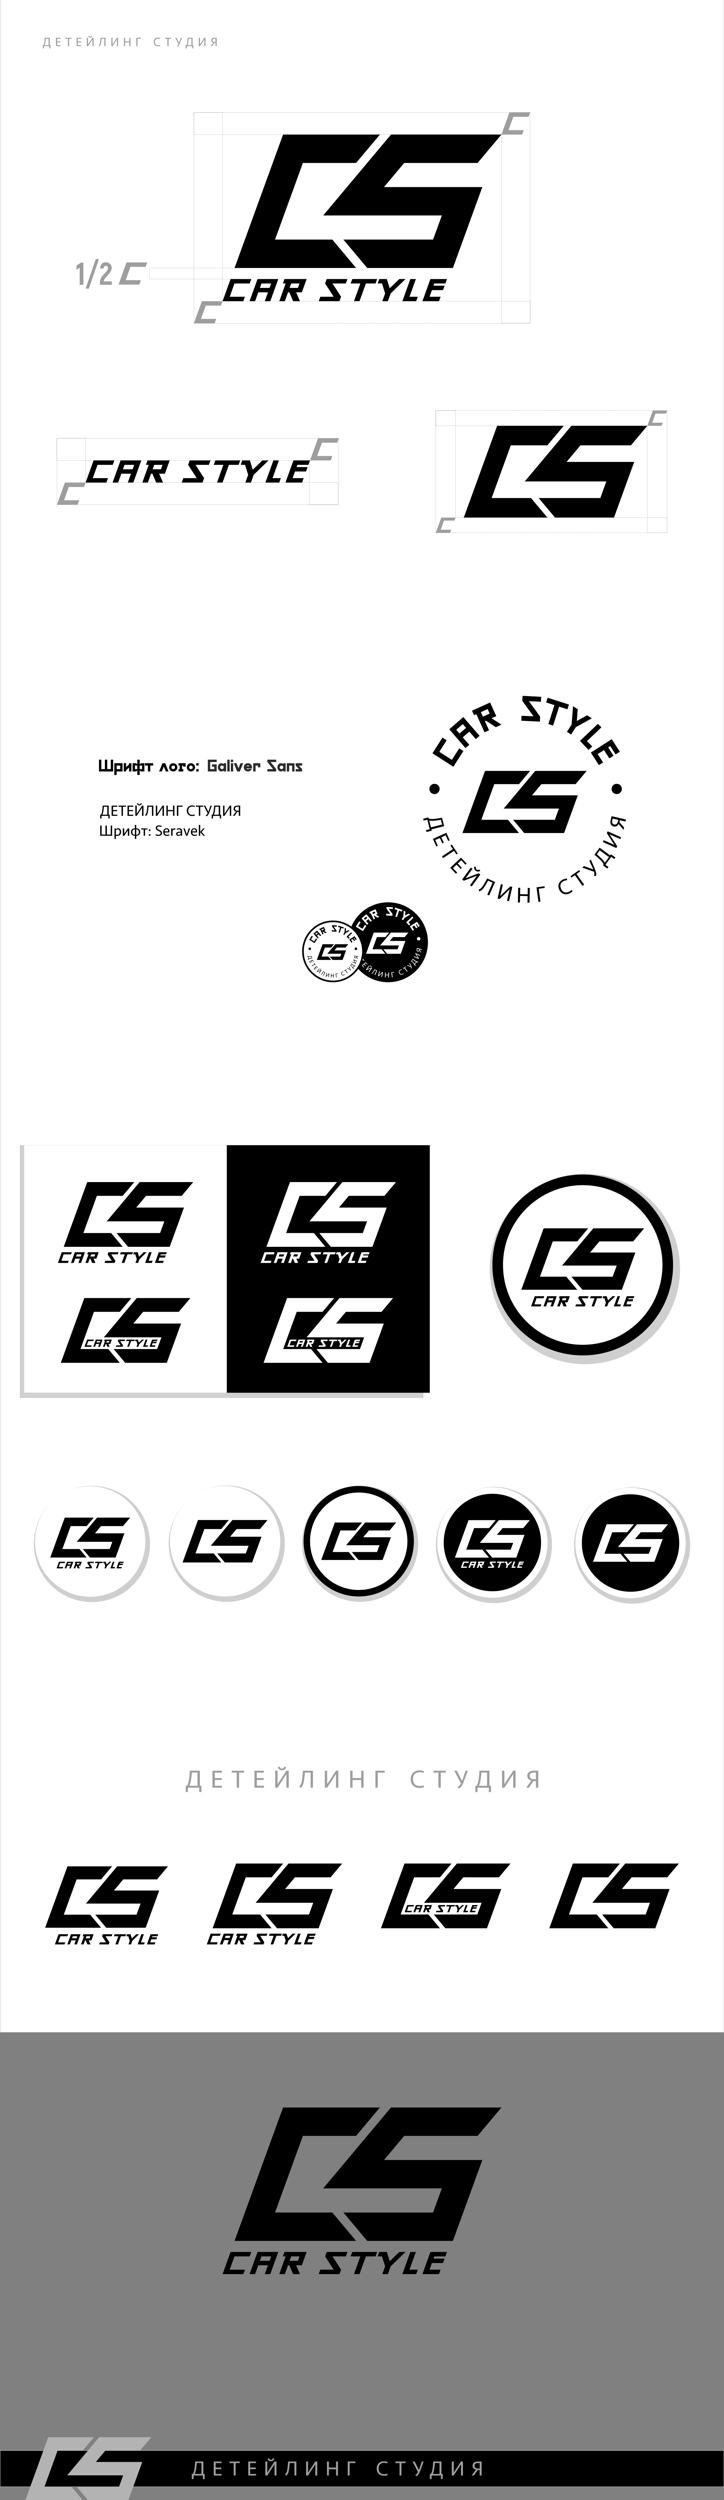 <?xml version="1.0" encoding="UTF-8"?> <!-- Creator: CorelDRAW --> <svg xmlns="http://www.w3.org/2000/svg" xmlns:xlink="http://www.w3.org/1999/xlink" xmlns:xodm="http://www.corel.com/coreldraw/odm/2003" xml:space="preserve" width="400.009mm" height="1379.63mm" version="1.1" style="shape-rendering:geometricPrecision; text-rendering:geometricPrecision; image-rendering:optimizeQuality; fill-rule:evenodd; clip-rule:evenodd" viewBox="0 0 26864.91 92656.64"><rect x="0" y="0" width="26864.91" height="92656.64" fill="#808080" stroke="none"/> <defs> <style type="text/css"> <![CDATA[ .str0 {stroke:#2B2B2A;stroke-width:13.43;stroke-miterlimit:22.926;stroke-opacity:0.18} .str1 {stroke:#2B2B2A;stroke-width:13.43;stroke-miterlimit:22.926} .str3 {stroke:#CCCCCC;stroke-width:13.43;stroke-miterlimit:22.926} .str2 {stroke:#2B2B2A;stroke-width:11.85;stroke-miterlimit:22.926;stroke-dasharray:11.847 35.541} .fil8 {fill:none} .fil0 {fill:white} .fil11 {fill:#B3B3B4} .fil10 {fill:black} .fil3 {fill:black} .fil2 {fill:white} .fil7 {fill:#9E9E9E;fill-rule:nonzero} .fil9 {fill:#9E9E9E;fill-rule:nonzero} .fil12 {fill:#2B2B2A;fill-rule:nonzero} .fil4 {fill:black;fill-rule:nonzero} .fil5 {fill:white;fill-rule:nonzero} .fil1 {fill:black;fill-opacity:0.18} .fil6 {fill:black;fill-opacity:0.188} ]]> </style> </defs> <g id="Слой_x0020_1">  <polygon class="fil0" points="6.72,0 26858.2,0 26858.2,75318.6 6.72,75318.6 "></polygon> <g id="_105553333626336"> <polygon class="fil1 str0" points="744.07,42446.24 15703.12,42446.24 15703.12,51799.6 744.07,51799.6 "></polygon> <polygon class="fil2" points="898.13,42446.24 8420.89,42446.24 8420.89,51611.9 898.13,51611.9 "></polygon> <polygon class="fil3 str1" points="8420.89,42446.24 15943.65,42446.24 15943.65,51611.9 8420.89,51611.9 "></polygon> <path class="fil3" d="M5181.64 43808.38l-1221.16 1455.33 2137.11 0 -157.98 434.04 -1614.91 0 428.48 510.64 1543.99 0 529.7 -1455.33 -1771.31 0 364.21 -434.05 1322.47 0 428.48 -510.64 -1989.06 0zm-199.98 0l-1744.22 0 -873.53 2400.01 2189.29 0 -428.49 -510.64 -1031.53 0 501.82 -1378.73 958.18 0 428.48 -510.64z"></path> <path class="fil4" d="M2550.97 46726.22l-29.13 79.67 -373.52 0 143.73 -398.33 373.52 0 -29.02 79.67 -273.91 0 -85.68 239 274.02 0zm471.79 -239l-174.3 0 -28.6 79.67 174.41 0 28.48 -79.67zm-57.08 159.33l-174.3 0 -57.63 159.33 -99.61 0 143.73 -398.33 373.52 0 -143.73 398.33 -99.61 0 57.62 -159.33zm418.38 -159.33l-28.5 79.67 149.37 0 28.59 -79.67 -149.47 0zm-33.67 159.33l-23.42 0 -57.62 159.33 -99.62 0 114.71 -318.66 -49.75 0 29.03 -79.67 398.46 0 -86.11 239 -103.17 0 68.97 159.33 -122.49 0 -68.97 -159.33zm932.1 79.67l-29.13 79.67 -373.53 0 29.03 -79.67 240.13 0 -154.46 -239 29.03 -79.67 373.52 0 -29.02 79.67 -240.56 0 154.99 239zm446.86 -239l-114.6 318.66 -99.72 0 114.71 -318.66 -174.3 0 29.03 -79.67 448.3 0 -29.02 79.67 -174.41 0zm377.92 -79.67l51.99 166.5 172.17 -166.5 112.12 0 -267.72 258.94 -50.3 139.39 -99.73 0 50.42 -139.39 -56.26 -179.27 -78.68 0 29.03 -79.67 136.96 0zm522.73 0l-114.7 318.66 149.48 0 -29.03 79.67 -249.09 0 143.74 -398.33 99.61 0zm560.52 0l-29.03 79.67 -199.23 0 -14.08 39.79 199.23 0 -29.03 79.67 -199.23 0 -42.57 119.54 199.22 0 -29.03 79.67 -298.84 0 143.73 -398.33 298.84 0z"></path> <g> <path class="fil3" d="M5073.84 48106.97l-1221.16 1455.33 2137.11 0 -157.98 434.05 -1614.92 0 428.49 510.64 1543.99 0 529.7 -1455.33 -1771.31 0 364.21 -434.05 1322.46 0 428.49 -510.64 -1989.06 0zm-199.98 0l-1744.22 0 -873.53 2400.01 2189.28 0 -428.49 -510.64 -1031.53 0 501.82 -1378.73 958.19 0 428.48 -510.64z"></path> <path class="fil4" d="M3403.93 49859.87l-19.54 53.44 -250.56 0 96.42 -267.21 250.56 0 -19.46 53.44 -183.74 0 -57.48 160.33 183.81 0zm316.48 -160.33l-116.91 0 -19.19 53.45 116.99 0 19.11 -53.45zm-38.29 106.89l-116.92 0 -38.66 106.88 -66.82 0 96.42 -267.21 250.56 0 -96.42 267.21 -66.82 0 38.65 -106.88zm280.65 -106.89l-19.11 53.45 100.2 0 19.18 -53.45 -100.26 0zm-22.59 106.89l-15.71 0 -38.65 106.88 -66.82 0 76.95 -213.77 -33.38 0 19.48 -53.44 267.29 0 -57.76 160.33 -69.21 0 46.27 106.88 -82.17 0 -46.27 -106.88zm625.27 53.44l-19.54 53.44 -250.56 0 19.47 -53.44 161.08 0 -103.61 -160.33 19.47 -53.44 250.56 0 -19.47 53.44 -161.37 0 103.96 160.33zm299.76 -160.33l-76.87 213.77 -66.9 0 76.95 -213.77 -116.92 0 19.47 -53.44 300.73 0 -19.47 53.44 -116.99 0zm253.51 -53.44l34.88 111.69 115.49 -111.69 75.21 0 -179.59 173.7 -33.75 93.51 -66.89 0 33.82 -93.51 -37.74 -120.26 -52.77 0 19.47 -53.44 91.88 0zm350.66 0l-76.95 213.77 100.26 0 -19.47 53.44 -167.09 0 96.42 -267.21 66.82 0zm376 0l-19.47 53.44 -133.64 0 -9.44 26.69 133.64 0 -19.47 53.45 -133.65 0 -28.56 80.19 133.64 0 -19.47 53.44 -200.47 0 96.42 -267.21 200.47 0z"></path> </g> <g> <path class="fil2" d="M12704.4 43808.38l-1221.16 1455.33 2137.11 0 -157.98 434.04 -1614.92 0 428.49 510.64 1543.99 0 529.7 -1455.33 -1771.31 0 364.2 -434.05 1322.47 0 428.48 -510.64 -1989.06 0zm-199.98 0l-1744.22 0 -873.53 2400.01 2189.28 0 -428.49 -510.64 -1031.53 0 501.82 -1378.73 958.19 0 428.48 -510.64z"></path> <path class="fil5" d="M10073.74 46726.22l-29.14 79.67 -373.52 0 143.73 -398.33 373.52 0 -29.02 79.67 -273.91 0 -85.68 239 274.02 0zm471.78 -239l-174.29 0 -28.6 79.67 174.41 0 28.48 -79.67zm-57.08 159.33l-174.3 0 -57.62 159.33 -99.61 0 143.74 -398.33 373.51 0 -143.73 398.33 -99.61 0 57.62 -159.33zm418.38 -159.33l-28.49 79.67 149.37 0 28.6 -79.67 -149.47 0zm-33.66 159.33l-23.43 0 -57.62 159.33 -99.61 0 114.71 -318.66 -49.76 0 29.03 -79.67 398.45 0 -86.11 239 -103.18 0 68.97 159.33 -122.49 0 -68.97 -159.33zm932.1 79.67l-29.14 79.67 -373.52 0 29.03 -79.67 240.13 0 -154.46 -239 29.03 -79.67 373.53 0 -29.03 79.67 -240.56 0 154.99 239zm446.86 -239l-114.6 318.66 -99.72 0 114.71 -318.66 -174.3 0 29.03 -79.67 448.31 0 -29.02 79.67 -174.41 0zm377.91 -79.67l52 166.5 172.16 -166.5 112.12 0 -267.72 258.94 -50.31 139.39 -99.72 0 50.42 -139.39 -56.27 -179.27 -78.67 0 29.03 -79.67 136.96 0zm522.74 0l-114.7 318.66 149.47 0 -29.03 79.67 -249.09 0 143.74 -398.33 99.61 0zm560.52 0l-29.02 79.67 -199.23 0 -14.08 39.79 199.23 0 -29.03 79.67 -199.23 0 -42.57 119.54 199.22 0 -29.02 79.67 -298.84 0 143.73 -398.33 298.84 0z"></path> </g> <g> <path class="fil2" d="M12596.6 48106.97l-1221.16 1455.33 2137.11 0 -157.98 434.05 -1614.91 0 428.48 510.64 1543.99 0 529.7 -1455.33 -1771.31 0 364.21 -434.05 1322.47 0 428.48 -510.64 -1989.06 0zm-199.98 0l-1744.22 0 -873.53 2400.01 2189.29 0 -428.49 -510.64 -1031.53 0 501.81 -1378.73 958.19 0 428.48 -510.64z"></path> <path class="fil5" d="M10926.69 49859.87l-19.54 53.44 -250.56 0 96.42 -267.21 250.56 0 -19.47 53.44 -183.74 0 -57.48 160.33 183.82 0zm316.47 -160.33l-116.91 0 -19.19 53.45 117 0 19.1 -53.45zm-38.29 106.89l-116.92 0 -38.65 106.88 -66.82 0 96.42 -267.21 250.56 0 -96.42 267.21 -66.82 0 38.65 -106.88zm280.65 -106.89l-19.11 53.45 100.2 0 19.18 -53.45 -100.27 0zm-22.58 106.89l-15.72 0 -38.65 106.88 -66.82 0 76.95 -213.77 -33.38 0 19.47 -53.44 267.29 0 -57.76 160.33 -69.21 0 46.26 106.88 -82.16 0 -46.27 -106.88zm625.26 53.44l-19.54 53.44 -250.56 0 19.48 -53.44 161.08 0 -103.61 -160.33 19.48 -53.44 250.56 0 -19.47 53.44 -161.37 0 103.96 160.33zm299.77 -160.33l-76.88 213.77 -66.89 0 76.95 -213.77 -116.92 0 19.48 -53.44 300.73 0 -19.46 53.44 -116.99 0zm253.5 -53.44l34.88 111.69 115.48 -111.69 75.22 0 -179.59 173.7 -33.74 93.51 -66.9 0 33.82 -93.51 -37.74 -120.26 -52.77 0 19.48 -53.44 91.87 0zm350.66 0l-76.95 213.77 100.27 0 -19.48 53.44 -167.09 0 96.42 -267.21 66.82 0zm376 0l-19.47 53.44 -133.64 0 -9.44 26.69 133.65 0 -19.48 53.45 -133.64 0 -28.56 80.19 133.64 0 -19.47 53.44 -200.46 0 96.42 -267.21 200.46 0z"></path> </g> <path class="fil6" d="M21703.54 43499.54c1949.31,0 3529.53,1580.22 3529.53,3529.53 0,1949.31 -1580.22,3529.53 -3529.53,3529.53 -1949.31,0 -3529.53,-1580.22 -3529.53,-3529.53 0,-1949.31 1580.22,-3529.53 3529.53,-3529.53z"></path> <path class="fil3" d="M21622.97 43529.2c1851.03,0 3351.58,1500.55 3351.58,3351.58 0,1851.03 -1500.55,3351.58 -3351.58,3351.58 -1851.03,0 -3351.58,-1500.55 -3351.58,-3351.58 0,-1851.03 1500.55,-3351.58 3351.58,-3351.58z"></path> <path class="fil2" d="M21622.97 43922.69c1633.71,0 2958.09,1324.38 2958.09,2958.09 0,1633.71 -1324.38,2958.09 -2958.09,2958.09 -1633.71,0 -2958.09,-1324.38 -2958.09,-2958.09 0,-1633.71 1324.38,-2958.09 2958.09,-2958.09z"></path> <g> <path class="fil3" d="M22015.88 45522.68l-1157.99 1380.04 2026.56 0 -149.82 411.59 -1531.37 0 406.32 484.22 1464.12 0 502.29 -1380.04 -1679.68 0 345.36 -411.59 1254.06 0 406.31 -484.23 -1886.16 0zm-189.63 0l-1653.99 0 -828.34 2275.85 2076.03 0 -406.32 -484.22 -978.17 0 475.85 -1307.4 908.62 0 406.31 -484.23z"></path> <path class="fil4" d="M20088.25 48340.24l-27.63 75.54 -354.2 0 136.3 -377.73 354.2 0 -27.52 75.55 -259.74 0 -81.25 226.63 259.84 0zm447.38 -226.63l-165.28 0 -27.12 75.54 165.39 0 27.01 -75.54zm-54.12 151.09l-165.28 0 -54.64 151.08 -94.45 0 136.3 -377.73 354.2 0 -136.3 377.73 -94.46 0 54.64 -151.08zm396.74 -151.09l-27.02 75.54 141.64 0 27.12 -75.54 -141.74 0zm-31.93 151.09l-22.21 0 -54.64 151.08 -94.46 0 108.77 -302.18 -47.18 0 27.53 -75.55 377.84 0 -81.65 226.64 -97.84 0 65.4 151.08 -116.15 0 -65.41 -151.08zm883.88 75.54l-27.63 75.54 -354.2 0 27.53 -75.54 227.71 0 -146.46 -226.63 27.53 -75.55 354.2 0 -27.52 75.55 -228.11 0 146.96 226.63zm423.75 -226.63l-108.67 302.18 -94.56 0 108.77 -302.18 -165.28 0 27.53 -75.55 425.12 0 -27.52 75.55 -165.38 0zm358.36 -75.55l49.3 157.88 163.25 -157.88 106.33 0 -253.87 245.54 -47.7 132.19 -94.56 0 47.81 -132.19 -53.35 -169.99 -74.61 0 27.53 -75.55 129.88 0zm495.69 0l-108.77 302.18 141.74 0 -27.53 75.54 -236.2 0 136.3 -377.73 94.45 0zm531.52 0l-27.52 75.55 -188.92 0 -13.35 37.72 188.92 0 -27.53 75.55 -188.92 0 -40.37 113.36 188.92 0 -27.52 75.54 -283.38 0 136.3 -377.73 283.38 0z"></path> </g> <path class="fil6" d="M18328.67 55101.75c1190.26,0 2155.16,964.9 2155.16,2155.16 0,1190.26 -964.9,2155.16 -2155.16,2155.16 -1190.26,0 -2155.16,-964.9 -2155.16,-2155.16 0,-1190.26 964.9,-2155.16 2155.16,-2155.16z"></path> <path class="fil6" d="M3410.05 55065.21c1190.26,0 2155.16,964.9 2155.16,2155.16 0,1190.26 -964.9,2155.16 -2155.16,2155.16 -1190.26,0 -2155.16,-964.9 -2155.16,-2155.16 0,-1190.26 964.9,-2155.16 2155.16,-2155.16z"></path> <path class="fil2" d="M3346.47 55083.32c1130.25,0 2046.51,916.25 2046.51,2046.51 0,1130.25 -916.25,2046.5 -2046.51,2046.5 -1130.25,0 -2046.5,-916.25 -2046.5,-2046.5 0,-1130.25 916.25,-2046.51 2046.5,-2046.51z"></path> <path class="fil2" d="M18270.93 55119.85c1130.25,0 2046.5,916.25 2046.5,2046.51 0,1130.25 -916.25,2046.5 -2046.5,2046.5 -1130.25,0 -2046.5,-916.25 -2046.5,-2046.5 0,-1130.25 916.25,-2046.51 2046.5,-2046.51z"></path> <path class="fil3" d="M18270.93 55360.12c997.56,0 1806.23,808.68 1806.23,1806.24 0,997.56 -808.68,1806.23 -1806.23,1806.23 -997.56,0 -1806.23,-808.68 -1806.23,-1806.23 0,-997.56 808.68,-1806.24 1806.23,-1806.24z"></path> <path class="fil6" d="M13360.33 55054.7c1190.26,0 2155.16,964.9 2155.16,2155.16 0,1190.26 -964.9,2155.16 -2155.16,2155.16 -1190.26,0 -2155.16,-964.9 -2155.16,-2155.16 0,-1190.26 964.9,-2155.16 2155.16,-2155.16z"></path> <path class="fil6" d="M23454.86 55120.22c1190.26,0 2155.16,964.9 2155.16,2155.16 0,1190.26 -964.9,2155.16 -2155.16,2155.16 -1190.26,0 -2155.16,-964.9 -2155.16,-2155.16 0,-1190.26 964.9,-2155.16 2155.16,-2155.16z"></path> <path class="fil6" d="M8414.93 55054.7c1190.26,0 2155.15,964.9 2155.15,2155.16 0,1190.26 -964.89,2155.16 -2155.15,2155.16 -1190.27,0 -2155.16,-964.9 -2155.16,-2155.16 0,-1190.26 964.89,-2155.16 2155.16,-2155.16z"></path> <path class="fil2" d="M8351.35 55072.81c1130.25,0 2046.5,916.25 2046.5,2046.5 0,1130.25 -916.25,2046.5 -2046.5,2046.5 -1130.25,0 -2046.5,-916.25 -2046.5,-2046.5 0,-1130.25 916.25,-2046.5 2046.5,-2046.5z"></path> <path class="fil3" d="M13311.14 55072.8c1130.25,0 2046.51,916.25 2046.51,2046.51 0,1130.25 -916.25,2046.5 -2046.51,2046.5 -1130.25,0 -2046.5,-916.25 -2046.5,-2046.5 0,-1130.25 916.25,-2046.51 2046.5,-2046.51z"></path> <path class="fil2" d="M13311.14 55313.08c997.56,0 1806.24,808.68 1806.24,1806.23 0,997.56 -808.68,1806.23 -1806.24,1806.23 -997.55,0 -1806.23,-808.68 -1806.23,-1806.23 0,-997.56 808.68,-1806.23 1806.23,-1806.23z"></path> <path class="fil3" d="M8623.17 56332.05l-801.13 954.76 1402.03 0 -103.64 284.75 -1059.45 0 281.1 335 1012.92 0 347.5 -954.76 -1162.05 0 238.94 -284.75 867.6 0 281.09 -335 -1304.91 0zm-131.19 0l-1144.28 0 -573.08 1574.51 1436.27 0 -281.11 -335 -676.72 0 329.22 -904.51 628.61 0 281.1 -335z"></path> <path class="fil3" d="M13551.05 56424.48l-707.07 842.67 1237.43 0 -91.47 251.32 -935.07 0 248.1 295.67 894 0 306.71 -842.67 -1025.62 0 210.88 -251.32 765.74 0 248.1 -295.67 -1151.71 0zm-115.79 0l-1009.94 0 -505.79 1389.66 1267.64 0 -248.11 -295.67 -597.28 0 290.56 -798.32 554.81 0 248.1 -295.67z"></path> <path class="fil2" d="M23397.12 55138.33c1130.25,0 2046.5,916.25 2046.5,2046.51 0,1130.25 -916.25,2046.5 -2046.5,2046.5 -1130.25,0 -2046.5,-916.25 -2046.5,-2046.5 0,-1130.25 916.25,-2046.51 2046.5,-2046.51z"></path> <path class="fil3" d="M23397.12 55378.6c997.56,0 1806.23,808.68 1806.23,1806.24 0,997.56 -808.68,1806.23 -1806.23,1806.23 -997.56,0 -1806.23,-808.68 -1806.23,-1806.23 0,-997.56 808.68,-1806.24 1806.23,-1806.24z"></path> <path class="fil2" d="M23637.03 56490.01l-707.08 842.67 1237.44 0 -91.48 251.32 -935.06 0 248.1 295.67 894 0 306.7 -842.67 -1025.62 0 210.88 -251.32 765.73 0 248.1 -295.67 -1151.71 0zm-115.79 0l-1009.94 0 -505.79 1389.66 1267.64 0 -248.11 -295.67 -597.27 0 290.56 -798.31 554.81 0 248.1 -295.67z"></path> <g> <path class="fil2" d="M18510.85 56337.1l-707.08 842.67 1237.44 0 -91.48 251.32 -935.06 0 248.1 295.67 894 0 306.7 -842.67 -1025.62 0 210.88 -251.32 765.73 0 248.1 -295.67 -1151.71 0zm-115.79 0l-1009.94 0 -505.79 1389.66 1267.64 0 -248.11 -295.67 -597.27 0 290.56 -798.31 554.81 0 248.1 -295.67z"></path> <path class="fil5" d="M17333.82 58057.52l-16.87 46.13 -216.28 0 83.22 -230.64 216.28 0 -16.8 46.13 -158.6 0 -49.61 138.38 158.67 0zm273.17 -138.38l-100.92 0 -16.56 46.13 100.99 0 16.49 -46.13zm-33.05 92.26l-100.92 0 -33.37 92.25 -57.68 0 83.23 -230.64 216.27 0 -83.23 230.64 -57.67 0 33.36 -92.25zm242.25 -92.26l-16.49 46.13 86.49 0 16.56 -46.13 -86.55 0zm-19.49 92.26l-13.56 0 -33.37 92.25 -57.68 0 66.42 -184.51 -28.81 0 16.81 -46.13 230.72 0 -49.86 138.38 -59.74 0 39.93 92.25 -70.92 0 -39.93 -92.25zm539.7 46.13l-16.87 46.13 -216.28 0 16.81 -46.13 139.04 0 -89.43 -138.38 16.8 -46.13 216.28 0 -16.8 46.13 -139.28 0 89.73 138.38zm258.74 -138.38l-66.35 184.51 -57.74 0 66.42 -184.51 -100.92 0 16.8 -46.13 259.58 0 -16.8 46.13 -100.99 0zm218.82 -46.13l30.11 96.4 99.68 -96.4 64.92 0 -155.01 149.93 -29.13 80.71 -57.74 0 29.19 -80.71 -32.58 -103.8 -45.56 0 16.81 -46.13 79.3 0zm302.67 0l-66.42 184.51 86.55 0 -16.81 46.13 -144.23 0 83.23 -230.64 57.67 0zm324.55 0l-16.8 46.13 -115.36 0 -8.15 23.04 115.36 0 -16.8 46.13 -115.36 0 -24.65 69.22 115.35 0 -16.8 46.13 -173.03 0 83.23 -230.64 173.03 0z"></path> </g> <g> <path class="fil3" d="M3601.96 56243.18l-753.01 897.4 1317.81 0 -97.42 267.64 -995.81 0 264.22 314.88 952.08 0 326.63 -897.4 -1092.25 0 224.58 -267.65 815.48 0 264.21 -314.88 -1226.52 0zm-123.31 0l-1075.55 0 -538.64 1479.93 1349.98 0 -264.22 -314.88 -636.07 0 309.44 -850.17 590.85 0 264.22 -314.88z"></path> <path class="fil4" d="M2348.49 58075.36l-17.97 49.12 -230.32 0 88.63 -245.62 230.33 0 -17.9 49.12 -168.9 0 -52.83 147.38 168.97 0zm290.91 -147.38l-107.47 0 -17.64 49.13 107.54 0 17.56 -49.13zm-35.19 98.26l-107.48 0 -35.53 98.24 -61.43 0 88.63 -245.62 230.32 0 -88.63 245.62 -61.43 0 35.53 -98.24zm257.98 -98.26l-17.57 49.13 92.1 0 17.63 -49.13 -92.16 0zm-20.76 98.26l-14.45 0 -35.53 98.24 -61.43 0 70.73 -196.5 -30.69 0 17.91 -49.12 245.69 0 -53.1 147.38 -63.62 0 42.53 98.24 -75.53 0 -42.53 -98.24zm574.76 49.12l-17.97 49.12 -230.33 0 17.91 -49.12 148.07 0 -95.24 -147.38 17.9 -49.12 230.33 0 -17.9 49.12 -148.34 0 95.57 147.38zm275.55 -147.38l-70.67 196.5 -61.49 0 70.73 -196.5 -107.48 0 17.9 -49.12 276.44 0 -17.89 49.12 -107.54 0zm233.03 -49.12l32.06 102.66 106.15 -102.66 69.14 0 -165.08 159.67 -31.02 85.95 -61.49 0 31.09 -85.95 -34.7 -110.55 -48.52 0 17.91 -49.12 84.45 0zm322.34 0l-70.73 196.5 92.17 0 -17.91 49.12 -153.59 0 88.63 -245.62 61.43 0zm345.63 0l-17.9 49.12 -122.84 0 -8.68 24.54 122.85 0 -17.9 49.12 -122.85 0 -26.25 73.72 122.84 0 -17.9 49.12 -184.27 0 88.63 -245.62 184.28 0z"></path> </g> </g> <g id="_105553333618752"> <g> <path class="fil3" d="M4347.25 69167.7l-1157.99 1380.04 2026.56 0 -149.82 411.59 -1531.37 0 406.32 484.22 1464.12 0 502.29 -1380.04 -1679.68 0 345.36 -411.59 1254.06 0 406.31 -484.23 -1886.16 0zm-189.63 0l-1653.99 0 -828.34 2275.85 2076.03 0 -406.32 -484.22 -978.17 0 475.85 -1307.4 908.62 0 406.31 -484.23z"></path> <path class="fil4" d="M2419.63 71985.26l-27.63 75.54 -354.2 0 136.3 -377.73 354.2 0 -27.52 75.55 -259.74 0 -81.25 226.63 259.84 0zm447.38 -226.63l-165.28 0 -27.12 75.54 165.39 0 27.01 -75.54zm-54.12 151.09l-165.28 0 -54.64 151.08 -94.45 0 136.3 -377.73 354.2 0 -136.3 377.73 -94.46 0 54.64 -151.08zm396.74 -151.09l-27.02 75.54 141.64 0 27.12 -75.54 -141.74 0zm-31.93 151.09l-22.21 0 -54.64 151.08 -94.46 0 108.77 -302.18 -47.18 0 27.53 -75.55 377.84 0 -81.65 226.64 -97.84 0 65.4 151.08 -116.15 0 -65.41 -151.08zm883.88 75.54l-27.63 75.54 -354.2 0 27.53 -75.54 227.71 0 -146.46 -226.63 27.53 -75.55 354.2 0 -27.52 75.55 -228.11 0 146.96 226.63zm423.75 -226.63l-108.67 302.18 -94.56 0 108.77 -302.18 -165.28 0 27.53 -75.55 425.12 0 -27.52 75.55 -165.38 0zm358.36 -75.55l49.3 157.88 163.25 -157.88 106.33 0 -253.87 245.54 -47.7 132.19 -94.56 0 47.81 -132.19 -53.35 -169.99 -74.61 0 27.53 -75.55 129.88 0zm495.69 0l-108.77 302.18 141.74 0 -27.53 75.54 -236.2 0 136.3 -377.73 94.45 0zm531.52 0l-27.52 75.55 -188.92 0 -13.35 37.72 188.92 0 -27.53 75.55 -188.92 0 -40.37 113.36 188.92 0 -27.52 75.54 -283.38 0 136.3 -377.73 283.38 0z"></path> </g> <g> <path class="fil3" d="M10706.83 69063.3l-1221.16 1455.33 2137.11 0 -157.98 434.04 -1614.92 0 428.49 510.64 1543.99 0 529.7 -1455.33 -1771.31 0 364.2 -434.05 1322.47 0 428.48 -510.64 -1989.06 0zm-199.98 0l-1744.22 0 -873.53 2400.01 2189.28 0 -428.49 -510.64 -1031.53 0 501.82 -1378.73 958.19 0 428.48 -510.64z"></path> <path class="fil4" d="M8076.16 71981.14l-29.14 79.67 -373.52 0 143.73 -398.33 373.52 0 -29.02 79.67 -273.91 0 -85.68 239 274.02 0zm471.78 -239l-174.29 0 -28.6 79.67 174.41 0 28.48 -79.67zm-57.08 159.33l-174.3 0 -57.62 159.33 -99.61 0 143.74 -398.33 373.51 0 -143.73 398.33 -99.61 0 57.62 -159.33zm418.38 -159.33l-28.49 79.67 149.37 0 28.6 -79.67 -149.47 0zm-33.66 159.33l-23.43 0 -57.62 159.33 -99.61 0 114.71 -318.66 -49.76 0 29.03 -79.67 398.45 0 -86.11 239 -103.18 0 68.97 159.33 -122.49 0 -68.97 -159.33zm932.1 79.67l-29.14 79.67 -373.52 0 29.03 -79.67 240.13 0 -154.46 -239 29.03 -79.67 373.53 0 -29.03 79.67 -240.56 0 154.99 239zm446.86 -239l-114.6 318.66 -99.72 0 114.71 -318.66 -174.3 0 29.03 -79.67 448.31 0 -29.02 79.67 -174.41 0zm377.91 -79.67l52 166.5 172.16 -166.5 112.12 0 -267.72 258.94 -50.31 139.39 -99.72 0 50.42 -139.39 -56.27 -179.27 -78.67 0 29.03 -79.67 136.96 0zm522.74 0l-114.7 318.66 149.47 0 -29.03 79.67 -249.09 0 143.74 -398.33 99.61 0zm560.52 0l-29.02 79.67 -199.23 0 -14.08 39.79 199.23 0 -29.03 79.67 -199.23 0 -42.57 119.54 199.22 0 -29.02 79.67 -298.84 0 143.73 -398.33 298.84 0z"></path> </g> <g> <path class="fil3" d="M16953.69 69063.3l-1221.16 1455.33 2137.11 0 -157.98 434.05 -1614.91 0 428.48 510.64 1543.99 0 529.7 -1455.33 -1771.31 0 364.21 -434.05 1322.47 0 428.48 -510.64 -1989.06 0zm-199.98 0l-1744.22 0 -873.53 2400.01 2189.29 0 -428.49 -510.64 -1031.53 0 501.81 -1378.73 958.19 0 428.48 -510.64z"></path> <path class="fil4" d="M15283.78 70816.2l-19.54 53.44 -250.56 0 96.42 -267.21 250.56 0 -19.47 53.44 -183.74 0 -57.48 160.33 183.82 0zm316.47 -160.33l-116.91 0 -19.19 53.45 117 0 19.1 -53.45zm-38.29 106.89l-116.92 0 -38.65 106.88 -66.82 0 96.42 -267.21 250.56 0 -96.42 267.21 -66.82 0 38.65 -106.88zm280.65 -106.89l-19.11 53.45 100.2 0 19.18 -53.45 -100.27 0zm-22.58 106.89l-15.72 0 -38.65 106.88 -66.82 0 76.95 -213.77 -33.38 0 19.47 -53.44 267.29 0 -57.76 160.33 -69.21 0 46.26 106.88 -82.16 0 -46.27 -106.88zm625.26 53.44l-19.54 53.44 -250.56 0 19.48 -53.44 161.08 0 -103.61 -160.33 19.48 -53.44 250.56 0 -19.47 53.44 -161.37 0 103.96 160.33zm299.77 -160.33l-76.88 213.77 -66.89 0 76.95 -213.77 -116.92 0 19.48 -53.44 300.73 0 -19.46 53.44 -116.99 0zm253.5 -53.44l34.88 111.69 115.48 -111.69 75.22 0 -179.59 173.7 -33.74 93.51 -66.9 0 33.82 -93.51 -37.74 -120.26 -52.77 0 19.48 -53.44 91.87 0zm350.66 0l-76.95 213.77 100.27 0 -19.48 53.44 -167.09 0 96.42 -267.21 66.82 0zm376 0l-19.47 53.44 -133.64 0 -9.44 26.69 133.65 0 -19.48 53.45 -133.64 0 -28.56 80.19 133.64 0 -19.47 53.44 -200.46 0 96.42 -267.21 200.46 0z"></path> </g> <path class="fil3" d="M23200.56 69063.3l-1221.16 1455.33 2137.11 0 -157.98 434.05 -1614.91 0 428.48 510.64 1543.99 0 529.7 -1455.33 -1771.31 0 364.21 -434.05 1322.47 0 428.48 -510.64 -1989.06 0zm-199.98 0l-1744.22 0 -873.53 2400.01 2189.29 0 -428.49 -510.64 -1031.53 0 501.81 -1378.73 958.19 0 428.48 -510.64z"></path> <path class="fil7" d="M6973.3 66252.51l0 161.66 -81.3 0 0 -231.6 49.15 0c15.76,-24.59 29.15,-53.57 40.18,-86.97 11.03,-33.41 20.48,-72.64 28.36,-117.69 7.88,-45.06 14.49,-96.74 19.85,-155.04 5.36,-58.3 10.56,-124.94 15.59,-199.94l370.57 0 0 559.64 58.61 0 0 231.6 -81.29 0 0 -161.66 -419.73 0zm145.58 -559.64c-5.68,71.86 -11.82,134.4 -18.44,187.65 -6.62,53.25 -13.87,99.26 -21.74,138.02 -7.88,38.76 -16.08,71.21 -24.59,97.36 -8.5,26.17 -17.17,48.38 -25.99,66.66l300.62 0 0 -489.7 -209.86 0zm764.93 -69.95l350.72 0 0 70.89 -263.75 0 0 201.36 252.41 0 0 70.9 -252.41 0 0 215.54 266.59 0 0 70.89 -353.56 0 0 -629.59zm1173.32 0l0 70.89 -185.28 0 0 558.7 -86.97 0 0 -558.7 -185.3 0 0 -70.89 457.55 0zm384.91 0l350.73 0 0 70.89 -263.75 0 0 201.36 252.41 0 0 70.9 -252.41 0 0 215.54 266.59 0 0 70.89 -353.56 0 0 -629.59zm1185.61 629.59l0 -503.87 -328.03 503.87 -86.97 0 0 -629.59 86.97 0 0 499.14 328.03 -499.14 86.97 0 0 629.59 -86.97 0zm-9.45 -759.1c-10.09,36.55 -28.83,64.9 -56.25,85.07 -27.41,20.17 -60.03,30.26 -97.85,30.26 -37.8,0 -70.58,-10.09 -98.32,-30.26 -27.73,-20.17 -46.32,-48.52 -55.77,-85.07l69.01 -18.91c6.93,21.42 17.17,38.76 30.72,51.99 13.55,13.24 31.67,19.86 54.35,19.86 22.06,0 40.02,-6.62 53.89,-19.86 13.86,-13.23 24.26,-30.56 31.2,-51.99l69.01 18.91zm676.07 397.98c-6.3,61.77 -14.34,113.91 -24.1,156.45 -9.77,42.55 -20.81,77.99 -33.09,106.35 -12.29,28.37 -26,51.05 -41.13,68.07 -15.12,17.02 -31.51,30.89 -49.15,41.59l-42.54 -69.01c18.27,-10.72 33.87,-26.62 46.79,-47.74 12.92,-21.12 23.64,-45.38 32.15,-72.79 8.5,-27.42 15.44,-56.88 20.79,-88.39 5.36,-31.51 9.61,-63.02 12.77,-94.54l25.52 -268.47 370.57 0 0 629.59 -86.97 0 0 -559.64 -210.81 0 -20.81 198.53zm1173.32 361.12l0 -503.87 -328.03 503.87 -86.97 0 0 -629.59 86.97 0 0 499.14 328.03 -499.14 86.97 0 0 629.59 -86.97 0zm936.04 0l0 -282.65 -322.36 0 0 282.65 -86.98 0 0 -629.59 86.98 0 0 273.2 322.36 0 0 -273.2 86.97 0 0 629.59 -86.97 0zm526.7 0l0 -629.59 345.05 0 0 70.89 -258.08 0 0 558.7 -86.97 0zm1634.65 -640.93c28.36,0 57.97,2.67 88.86,8.03 30.88,5.36 56.72,12.45 77.52,21.27l-14.18 67.12c-21.43,-7.57 -44.43,-13.71 -69.01,-18.44 -24.58,-4.73 -48.85,-7.09 -72.8,-7.09 -78.78,0 -140.22,22.06 -184.34,66.17 -44.12,44.12 -66.18,107.14 -66.18,189.07 0,81.93 22.06,144.95 66.18,189.07 44.11,44.11 105.56,66.17 184.34,66.17 23.95,0 48.21,-2.36 72.8,-7.09 24.57,-4.72 47.58,-10.87 69.01,-18.44l14.18 67.12c-20.79,8.82 -46.64,15.91 -77.52,21.27 -30.89,5.36 -60.5,8.03 -88.86,8.03 -51.68,0 -97.85,-8.19 -138.5,-24.57 -40.64,-16.39 -74.84,-39.07 -102.57,-68.07 -27.72,-28.99 -49,-63.34 -63.81,-103.04 -14.81,-39.7 -22.21,-83.19 -22.21,-130.45 0,-47.27 7.4,-90.75 22.21,-130.45 14.81,-39.71 36.09,-74.05 63.81,-103.04 27.73,-29 61.93,-51.69 102.57,-68.07 40.65,-16.38 86.82,-24.57 138.5,-24.57zm975.74 11.34l0 70.89 -185.28 0 0 558.7 -86.97 0 0 -558.7 -185.29 0 0 -70.89 457.55 0zm684.58 362.06c-17.65,49.16 -34.51,91.23 -50.58,126.2 -16.06,34.98 -31.98,64.29 -47.74,87.92 -15.76,23.63 -31.83,42.07 -48.21,55.3 -16.38,13.23 -33.71,22.37 -51.99,27.41l-47.27 -60.51c29.62,-8.82 54.36,-25.36 74.21,-49.63 19.85,-24.27 35.45,-50.89 46.79,-79.87l-243.89 -468.89 95.48 0 193.8 383.8 127.62 -383.8 84.14 0 -132.35 362.06zm492.68 267.53l0 161.66 -81.3 0 0 -231.6 49.16 0c15.76,-24.59 29.15,-53.57 40.18,-86.97 11.03,-33.41 20.48,-72.64 28.36,-117.69 7.88,-45.06 14.5,-96.74 19.86,-155.04 5.36,-58.3 10.56,-124.94 15.59,-199.94l370.57 0 0 559.64 58.61 0 0 231.6 -81.3 0 0 -161.66 -419.73 0zm145.58 -559.64c-5.68,71.86 -11.83,134.4 -18.44,187.65 -6.62,53.25 -13.86,99.26 -21.74,138.02 -7.88,38.76 -16.07,71.21 -24.58,97.36 -8.51,26.17 -17.17,48.38 -25.99,66.66l300.62 0 0 -489.7 -209.86 0zm1179.93 559.64l0 -503.87 -328.03 503.87 -86.97 0 0 -629.59 86.97 0 0 499.14 328.03 -499.14 86.97 0 0 629.59 -86.97 0zm609.9 -436.74c0,39.07 14.18,69.32 42.54,90.75 28.36,21.42 67.75,32.14 118.17,32.14l71.84 0 0 -245.79 -84.13 0c-47.27,0 -83.82,9.93 -109.66,29.79 -25.84,19.85 -38.76,50.89 -38.76,93.12zm65.23 172.99c-27.73,-5.67 -51.2,-14.18 -70.42,-25.53 -19.22,-11.34 -34.82,-24.57 -46.8,-39.7 -11.97,-15.13 -20.79,-31.83 -26.46,-50.1 -5.68,-18.28 -8.52,-37.5 -8.52,-57.66 0,-62.4 20.48,-110.13 61.45,-143.22 40.97,-33.09 101.14,-49.63 180.55,-49.63l164.49 0 0 629.59 -86.97 0 0 -243.9 -90.75 0 -170.17 243.9 -103.98 0 197.57 -263.75z"></path> </g> <g id="_105553333739328"> <path class="fil3" d="M14508.04 4987.03l-2515.59 2997.97 4402.46 0 -325.45 894.13 -3326.73 0 882.68 1051.92 3180.62 0 1091.17 -2997.98 -3648.9 0 750.26 -894.13 2724.29 0 882.67 -1051.92 -4097.48 0zm-411.95 0l-3593.09 0 -1799.48 4944.03 4509.94 0 -882.69 -1051.92 -2124.95 0 1033.74 -2840.19 1973.87 0 882.67 -1051.92z"></path> <path class="fil4" d="M9088.87 10997.79l-60.02 164.11 -769.46 0 296.08 -820.56 769.46 0 -59.78 164.11 -564.26 0 -176.5 492.34 564.48 0zm971.88 -492.34l-359.04 0 -58.92 164.12 359.28 0 58.68 -164.12zm-117.58 328.23l-359.05 0 -118.71 328.22 -205.2 0 296.1 -820.56 769.45 0 -296.08 820.56 -205.2 0 118.7 -328.22zm861.86 -328.23l-58.7 164.12 307.7 0 58.91 -164.12 -307.9 0zm-69.35 328.23l-48.25 0 -118.7 328.22 -205.21 0 236.3 -656.45 -102.5 0 59.81 -164.11 820.81 0 -177.38 492.34 -212.54 0 142.07 328.22 -252.32 0 -142.08 -328.22zm1920.13 164.11l-60.02 164.11 -769.46 0 59.8 -164.11 494.67 0 -318.17 -492.34 59.81 -164.11 769.45 0 -59.79 164.11 -495.55 0 319.27 492.34zm920.54 -492.34l-236.08 656.45 -205.42 0 236.3 -656.45 -359.05 0 59.8 -164.11 923.51 0 -59.78 164.11 -359.28 0zm778.51 -164.11l107.11 342.98 354.66 -342.98 230.98 0 -551.51 533.41 -103.63 287.15 -205.43 0 103.86 -287.15 -115.91 -369.3 -162.07 0 59.81 -164.11 282.14 0zm1076.84 0l-236.3 656.46 307.93 0 -59.81 164.11 -513.11 0 296.09 -820.56 205.2 0zm1154.67 0l-59.79 164.11 -410.41 0 -29.01 81.96 410.42 0 -59.8 164.12 -410.42 0 -87.7 246.26 410.4 0 -59.79 164.11 -615.61 0 296.09 -820.56 615.62 0z"></path> <polygon class="fil8 str2" points="18605.52,4987.02 8259.4,4987.02 8259.4,11161.9 18605.52,11161.9 "></polygon> <polygon class="fil9" points="8023.33,11818.35 7963.31,11982.46 7193.86,11982.46 7489.94,11161.9 8259.4,11161.9 8199.62,11326.01 7635.35,11326.01 7458.85,11818.35 "></polygon> <polygon class="fil9" points="19434.99,4822.91 19374.98,4987.02 18605.52,4987.02 18901.61,4166.46 19671.06,4166.46 19611.27,4330.58 19047.01,4330.58 18870.52,4822.91 "></polygon> <polygon class="fil8 str2" points="19671.06,4166.46 7193.86,4166.46 7193.86,11982.46 19671.06,11982.46 "></polygon> <polygon class="fil8 str2" points="8259.4,4166.46 7193.86,4166.46 7193.86,4987.02 8259.4,4987.02 "></polygon> <polygon class="fil8 str2" points="19671.06,11161.9 18605.52,11161.9 18605.52,11982.46 19671.06,11982.46 "></polygon> <polygon class="fil9" points="5227.86,10382.36 5167.84,10546.47 4398.39,10546.47 4694.47,9725.91 5463.93,9725.91 5404.15,9890.02 4839.88,9890.02 4663.38,10382.36 "></polygon> <polyline class="fil8 str2" points="8916.12,9931.06 5549.34,9931.06 5549.34,10341.34 8916.12,10341.34 "></polyline> <path class="fil7" d="M3093.87 9735.48l0 819.96 -137.05 0 0 -633.71 -117.14 73.79 0 -152.27 161.65 -107.77 92.54 0zm459.18 -134.7l119.48 0 -374.84 1096.41 -120.65 0 376.01 -1096.41zm154.62 865.65c0,-46.86 8.59,-90.2 25.77,-130.02 17.18,-39.83 37.87,-75.17 62.08,-106.01 24.21,-30.85 55.05,-65.8 92.54,-104.84 40.61,-42.95 70.47,-78.08 89.61,-105.42 19.13,-27.33 28.7,-55.83 28.7,-85.51 0,-23.43 -6.64,-43.14 -19.91,-59.15 -13.28,-16.01 -32.8,-24.02 -58.57,-24.02 -25,0 -44.71,8.58 -59.16,25.77 -14.45,17.18 -22.07,41.38 -22.84,72.63l-131.2 0c3.12,-73.41 23.24,-129.82 60.33,-169.27 37.09,-39.43 87.65,-59.15 151.69,-59.15 46.86,0 86.49,9.76 118.89,29.29 32.41,19.52 56.81,45.1 73.21,76.72 16.4,31.63 24.6,65.4 24.6,101.32 0,35.92 -7.82,70.67 -23.43,104.25 -15.61,33.57 -34.16,64.04 -55.64,91.37 -21.47,27.32 -50.17,60.13 -86.09,98.4 -43.74,47.63 -75.76,86.09 -96.06,115.38 -20.3,29.28 -30.45,59.16 -30.45,89.61l296.36 0 0 127.68 -440.44 0 0 -89.01z"></path> <g> <path class="fil4" d="M4006.69 17719.75l-60.02 164.11 -769.46 0 296.08 -820.56 769.46 0 -59.78 164.11 -564.26 0 -176.5 492.34 564.48 0zm971.88 -492.34l-359.04 0 -58.92 164.12 359.28 0 58.68 -164.12zm-117.58 328.23l-359.05 0 -118.71 328.22 -205.2 0 296.1 -820.56 769.45 0 -296.08 820.56 -205.2 0 118.7 -328.22zm861.86 -328.23l-58.7 164.12 307.7 0 58.91 -164.12 -307.9 0zm-69.35 328.23l-48.25 0 -118.7 328.22 -205.21 0 236.3 -656.45 -102.5 0 59.81 -164.11 820.81 0 -177.38 492.34 -212.54 0 142.07 328.22 -252.32 0 -142.08 -328.22zm1920.13 164.11l-60.02 164.11 -769.46 0 59.8 -164.11 494.67 0 -318.17 -492.34 59.81 -164.11 769.45 0 -59.79 164.11 -495.55 0 319.27 492.34zm920.54 -492.34l-236.08 656.45 -205.42 0 236.3 -656.45 -359.05 0 59.8 -164.11 923.51 0 -59.78 164.11 -359.28 0zm778.51 -164.11l107.11 342.98 354.66 -342.98 230.98 0 -551.51 533.41 -103.63 287.15 -205.43 0 103.86 -287.15 -115.91 -369.3 -162.07 0 59.81 -164.11 282.14 0zm1076.84 0l-236.3 656.46 307.93 0 -59.81 164.11 -513.11 0 296.09 -820.56 205.2 0zm1154.67 0l-59.79 164.11 -410.41 0 -29.01 81.96 410.42 0 -59.8 164.12 -410.42 0 -87.7 246.26 410.4 0 -59.79 164.11 -615.61 0 296.09 -820.56 615.62 0z"></path> <polygon class="fil8 str2" points="11474.28,17063.29 3177.2,17063.29 3177.2,17883.85 11474.28,17883.85 "></polygon> <polygon class="fil9" points="2941.14,18540.3 2881.13,18704.42 2111.67,18704.42 2407.76,17883.85 3177.21,17883.85 3117.43,18047.97 2553.16,18047.97 2376.67,18540.3 "></polygon> <polygon class="fil9" points="12333.65,16899.18 12273.64,17063.3 11504.18,17063.3 11800.27,16242.73 12569.72,16242.73 12509.94,16406.85 11945.67,16406.85 11769.18,16899.18 "></polygon> <polygon class="fil8 str2" points="12569.72,16242.73 2111.67,16242.73 2111.67,18704.42 12569.72,18704.42 "></polygon> <polygon class="fil8 str2" points="12539.82,17883.85 11474.28,17883.85 11474.28,18704.42 12539.82,18704.42 "></polygon> <polygon class="fil8 str2" points="3177.2,16242.73 2111.67,16242.73 2111.67,17063.29 3177.2,17063.29 "></polygon> <path class="fil3" d="M21201.89 15780.29l-1730.34 2062.14 3028.2 0 -223.85 615.02 -2288.27 0 607.15 723.56 2187.77 0 750.56 -2062.14 -2509.88 0 516.06 -615.02 1873.88 0 607.14 -723.56 -2818.43 0zm-283.36 0l-2471.49 0 -1237.76 3400.72 3102.13 0 -607.15 -723.56 -1461.64 0 711.06 -1953.6 1357.71 0 607.14 -723.56z"></path> <polygon class="fil8 str2" points="24020.32,15780.29 16903.8,15780.29 16903.8,19181.02 24020.32,19181.02 "></polygon> <polygon class="fil9" points="16741.43,19632.54 16700.15,19745.43 16170.88,19745.43 16374.54,19181.02 16903.8,19181.02 16862.69,19293.9 16474.56,19293.9 16353.16,19632.54 "></polygon> <polygon class="fil9" points="24590.86,15667.4 24549.58,15780.29 24020.32,15780.29 24223.98,15215.87 24753.24,15215.87 24712.12,15328.76 24323.99,15328.76 24202.59,15667.4 "></polygon> <polygon class="fil8 str2" points="24753.24,15215.87 16170.88,15215.87 16170.88,19745.43 24753.24,19745.43 "></polygon> <polygon class="fil8 str2" points="16903.8,15215.87 16170.88,15215.87 16170.88,15780.29 16903.8,15780.29 "></polygon> <polygon class="fil8 str2" points="24753.24,19181.01 24020.32,19181.01 24020.32,19745.43 24753.24,19745.43 "></polygon> </g> </g> <g id="_105553333260576"> <path class="fil3" d="M14508.04 78104.76l-2515.59 2997.97 4402.46 0 -325.45 894.13 -3326.73 0 882.68 1051.92 3180.62 0 1091.17 -2997.98 -3648.9 0 750.26 -894.13 2724.29 0 882.67 -1051.92 -4097.48 0zm-411.95 0l-3593.09 0 -1799.48 4944.03 4509.94 0 -882.69 -1051.92 -2124.95 0 1033.74 -2840.19 1973.87 0 882.67 -1051.92z"></path> <path class="fil4" d="M9088.87 84115.53l-60.02 164.11 -769.46 0 296.08 -820.56 769.46 0 -59.78 164.11 -564.26 0 -176.5 492.34 564.48 0zm971.88 -492.34l-359.04 0 -58.92 164.12 359.28 0 58.68 -164.12zm-117.58 328.23l-359.05 0 -118.71 328.22 -205.2 0 296.1 -820.56 769.45 0 -296.08 820.56 -205.2 0 118.7 -328.22zm861.86 -328.23l-58.7 164.12 307.7 0 58.91 -164.12 -307.9 0zm-69.35 328.23l-48.25 0 -118.7 328.22 -205.21 0 236.3 -656.45 -102.5 0 59.81 -164.11 820.81 0 -177.38 492.34 -212.54 0 142.07 328.22 -252.32 0 -142.08 -328.22zm1920.13 164.11l-60.02 164.11 -769.46 0 59.8 -164.11 494.67 0 -318.17 -492.34 59.81 -164.11 769.45 0 -59.79 164.11 -495.55 0 319.27 492.34zm920.54 -492.34l-236.08 656.45 -205.42 0 236.3 -656.45 -359.05 0 59.8 -164.11 923.51 0 -59.78 164.11 -359.28 0zm778.51 -164.11l107.11 342.98 354.66 -342.98 230.98 0 -551.51 533.41 -103.63 287.15 -205.43 0 103.86 -287.15 -115.91 -369.3 -162.07 0 59.81 -164.11 282.14 0zm1076.84 0l-236.3 656.46 307.93 0 -59.81 164.11 -513.11 0 296.09 -820.56 205.2 0zm1154.67 0l-59.79 164.11 -410.41 0 -29.01 81.96 410.42 0 -59.8 164.12 -410.42 0 -87.7 246.26 410.4 0 -59.79 164.11 -615.61 0 296.09 -820.56 615.62 0z"></path> </g> <g id="_105553333263360"> <polygon class="fil10 str3" points="6.72,90820 26858.2,90820 26858.2,92160.25 6.72,92160.25 "></polygon> <path class="fil7" d="M7182.38 91743.5l0 132.9 -66.85 0 0 -190.42 40.42 0c12.96,-20.21 23.96,-44.04 33.04,-71.51 9.07,-27.46 16.84,-59.72 23.31,-96.77 6.48,-37.05 11.92,-79.54 16.33,-127.47 4.41,-47.93 8.68,-102.72 12.82,-164.39l304.68 0 0 460.13 48.19 0 0 190.42 -66.84 0 0 -132.9 -345.1 0zm119.69 -460.13c-4.67,59.07 -9.72,110.51 -15.16,154.29 -5.44,43.78 -11.4,81.61 -17.87,113.47 -6.48,31.87 -13.22,58.55 -20.22,80.06 -6.99,21.5 -14.12,39.77 -21.37,54.8l247.16 0 0 -402.61 -172.55 0zm628.91 -57.52l288.36 0 0 58.3 -216.86 0 0 165.55 207.53 0 0 58.3 -207.53 0 0 177.22 219.19 0 0 58.29 -290.69 0 0 -517.65zm964.69 0l0 58.3 -152.34 0 0 459.35 -71.51 0 0 -459.35 -152.34 0 0 -58.3 376.19 0zm316.47 0l288.35 0 0 58.3 -216.85 0 0 165.55 207.53 0 0 58.3 -207.53 0 0 177.22 219.18 0 0 58.29 -290.68 0 0 -517.65zm974.79 517.65l0 -414.27 -269.7 414.27 -71.51 0 0 -517.65 71.51 0 0 410.39 269.7 -410.39 71.51 0 0 517.65 -71.51 0zm-7.78 -624.12c-8.29,30.05 -23.7,53.37 -46.24,69.95 -22.54,16.58 -49.36,24.88 -80.45,24.88 -31.09,0 -58.04,-8.29 -80.83,-24.88 -22.8,-16.58 -38.09,-39.89 -45.86,-69.95l56.74 -15.55c5.7,17.62 14.12,31.87 25.25,42.75 11.14,10.88 26.04,16.33 44.7,16.33 18.13,0 32.9,-5.45 44.3,-16.33 11.4,-10.88 19.95,-25.13 25.66,-42.75l56.73 15.55zm555.86 327.21c-5.18,50.79 -11.79,93.66 -19.81,128.63 -8.04,34.98 -17.11,64.13 -27.21,87.44 -10.11,23.32 -21.37,41.97 -33.82,55.96 -12.43,14 -25.9,25.39 -40.42,34.2l-34.98 -56.74c15.03,-8.81 27.85,-21.89 38.48,-39.25 10.62,-17.36 19.44,-37.31 26.43,-59.85 7,-22.54 12.7,-46.76 17.1,-72.67 4.41,-25.9 7.9,-51.81 10.5,-77.73l20.98 -220.74 304.68 0 0 517.65 -71.51 0 0 -460.13 -173.32 0 -17.11 163.22zm964.69 296.91l0 -414.27 -269.7 414.27 -71.51 0 0 -517.65 71.51 0 0 410.39 269.7 -410.39 71.51 0 0 517.65 -71.51 0zm769.59 0l0 -232.4 -265.04 0 0 232.4 -71.51 0 0 -517.65 71.51 0 0 224.63 265.04 0 0 -224.63 71.51 0 0 517.65 -71.51 0zm433.05 0l0 -517.65 283.69 0 0 58.3 -212.19 0 0 459.35 -71.51 0zm1343.98 -526.97c23.32,0 47.67,2.2 73.06,6.6 25.39,4.41 46.64,10.24 63.73,17.49l-11.65 55.19c-17.62,-6.22 -36.54,-11.27 -56.74,-15.16 -20.22,-3.88 -40.16,-5.83 -59.85,-5.83 -64.77,0 -115.29,18.14 -151.56,54.41 -36.27,36.27 -54.41,88.09 -54.41,155.45 0,67.36 18.13,119.18 54.41,155.45 36.27,36.27 86.79,54.41 151.56,54.41 19.69,0 39.64,-1.94 59.85,-5.83 20.2,-3.88 39.11,-8.93 56.74,-15.16l11.65 55.19c-17.09,7.25 -38.34,13.08 -63.73,17.49 -25.39,4.41 -49.75,6.6 -73.06,6.6 -42.49,0 -80.45,-6.74 -113.86,-20.2 -33.42,-13.47 -61.53,-32.12 -84.33,-55.97 -22.79,-23.84 -40.28,-52.08 -52.47,-84.72 -12.18,-32.64 -18.26,-68.39 -18.26,-107.26 0,-38.86 6.08,-74.62 18.26,-107.26 12.18,-32.65 29.67,-60.89 52.47,-84.72 22.8,-23.84 50.91,-42.49 84.33,-55.97 33.42,-13.47 71.37,-20.2 113.86,-20.2zm802.24 9.32l0 58.3 -152.33 0 0 459.35 -71.51 0 0 -459.35 -152.35 0 0 -58.3 376.19 0zm562.85 297.69c-14.51,40.42 -28.37,75.01 -41.58,103.76 -13.21,28.76 -26.3,52.86 -39.25,72.29 -12.96,19.43 -26.17,34.59 -39.64,45.47 -13.47,10.88 -27.72,18.4 -42.75,22.55l-38.86 -49.75c24.35,-7.25 44.7,-20.85 61.02,-40.8 16.32,-19.95 29.15,-41.84 38.48,-65.68l-200.54 -385.52 78.5 0 159.34 315.56 104.93 -315.56 69.18 0 -108.82 297.69zm405.07 219.96l0 132.9 -66.85 0 0 -190.42 40.42 0c12.96,-20.21 23.97,-44.04 33.04,-71.51 9.07,-27.46 16.84,-59.72 23.31,-96.77 6.48,-37.05 11.92,-79.54 16.33,-127.47 4.41,-47.93 8.68,-102.72 12.82,-164.39l304.68 0 0 460.13 48.19 0 0 190.42 -66.84 0 0 -132.9 -345.1 0zm119.7 -460.13c-4.67,59.07 -9.72,110.51 -15.16,154.29 -5.43,43.78 -11.4,81.61 -17.87,113.47 -6.48,31.87 -13.22,58.55 -20.21,80.06 -7,21.5 -14.12,39.77 -21.37,54.8l247.16 0 0 -402.61 -172.55 0zm970.12 460.13l0 -414.27 -269.7 414.27 -71.51 0 0 -517.65 71.51 0 0 410.39 269.7 -410.39 71.51 0 0 517.65 -71.51 0zm501.46 -359.09c0,32.13 11.65,57 34.98,74.62 23.31,17.62 55.7,26.43 97.15,26.43l59.07 0 0 -202.09 -69.17 0c-38.86,0 -68.91,8.17 -90.16,24.49 -21.25,16.32 -31.87,41.84 -31.87,76.56zm53.63 142.24c-22.8,-4.67 -42.1,-11.66 -57.91,-20.99 -15.8,-9.32 -28.63,-20.2 -38.48,-32.63 -9.85,-12.44 -17.09,-26.17 -21.75,-41.2 -4.67,-15.03 -7,-30.83 -7,-47.42 0,-51.3 16.84,-90.55 50.52,-117.75 33.68,-27.21 83.16,-40.81 148.45,-40.81l135.24 0 0 517.65 -71.51 0 0 -200.54 -74.61 0 -139.91 200.54 -85.49 0 162.44 -216.85z"></path> <path class="fil11" d="M3679.71 90323.61l-1187.09 1414.71 2077.48 0 -153.57 421.93 -1569.85 0 416.53 496.39 1500.9 0 514.91 -1414.71 -1721.88 0 354.04 -421.93 1285.56 0 416.52 -496.39 -1933.56 0zm-194.4 0l-1695.54 0 -849.16 2333.04 2128.19 0 -416.53 -496.39 -1002.74 0 487.81 -1340.25 931.45 0 416.52 -496.39z"></path> </g> <path class="fil7" d="M1626.3 1710.84l0 79.77 -40.12 0 0 -114.28 24.26 0c7.78,-12.13 14.39,-26.43 19.83,-42.92 5.44,-16.48 10.11,-35.84 13.99,-58.07 3.89,-22.24 7.15,-47.73 9.8,-76.5 2.65,-28.76 5.21,-61.65 7.7,-98.66l182.85 0 0 276.14 28.92 0 0 114.28 -40.12 0 0 -79.77 -207.1 0zm71.84 -276.14c-2.81,35.45 -5.84,66.31 -9.1,92.59 -3.26,26.28 -6.84,48.98 -10.73,68.11 -3.89,19.12 -7.93,35.13 -12.13,48.04 -4.2,12.91 -8.48,23.87 -12.83,32.89l148.33 0 0 -241.62 -103.55 0zm377.43 -34.52l173.06 0 0 34.98 -130.14 0 0 99.36 124.54 0 0 34.98 -124.54 0 0 106.35 131.54 0 0 34.98 -174.46 0 0 -310.66zm578.95 0l0 34.98 -91.42 0 0 275.67 -42.92 0 0 -275.67 -91.43 0 0 -34.98 225.76 0zm189.93 0l173.05 0 0 34.98 -130.14 0 0 99.36 124.54 0 0 34.98 -124.54 0 0 106.35 131.53 0 0 34.98 -174.45 0 0 -310.66zm585.01 310.66l0 -248.62 -161.86 248.62 -42.92 0 0 -310.66 42.92 0 0 246.29 161.86 -246.29 42.92 0 0 310.66 -42.92 0zm-4.67 -374.56c-4.98,18.04 -14.22,32.03 -27.75,41.98 -13.53,9.95 -29.62,14.93 -48.28,14.93 -18.65,0 -34.83,-4.98 -48.51,-14.93 -13.68,-9.95 -22.85,-23.94 -27.52,-41.98l34.06 -9.33c3.42,10.57 8.48,19.13 15.16,25.66 6.68,6.53 15.63,9.8 26.82,9.8 10.89,0 19.75,-3.27 26.59,-9.8 6.84,-6.53 11.97,-15.08 15.39,-25.66l34.05 9.33zm333.59 196.38c-3.12,30.48 -7.08,56.21 -11.89,77.19 -4.82,20.99 -10.27,38.49 -16.33,52.48 -6.06,14 -12.83,25.19 -20.3,33.58 -7.46,8.4 -15.55,15.25 -24.25,20.52l-20.99 -34.04c9.02,-5.29 16.72,-13.14 23.09,-23.56 6.37,-10.42 11.67,-22.39 15.86,-35.92 4.2,-13.53 7.62,-28.07 10.26,-43.61 2.64,-15.55 4.74,-31.1 6.3,-46.64l12.59 -132.47 182.85 0 0 310.66 -42.91 0 0 -276.14 -104.02 0 -10.26 97.95zm578.95 178.18l0 -248.62 -161.86 248.62 -42.92 0 0 -310.66 42.92 0 0 246.29 161.86 -246.29 42.92 0 0 310.66 -42.92 0zm461.86 0l0 -139.47 -159.06 0 0 139.47 -42.91 0 0 -310.66 42.91 0 0 134.8 159.06 0 0 -134.8 42.92 0 0 310.66 -42.92 0zm259.89 0l0 -310.66 170.25 0 0 34.98 -127.34 0 0 275.67 -42.92 0zm806.57 -316.25c14,0 28.61,1.32 43.85,3.96 15.24,2.65 27.99,6.15 38.25,10.5l-7 33.12c-10.57,-3.73 -21.92,-6.76 -34.05,-9.1 -12.13,-2.33 -24.1,-3.49 -35.92,-3.49 -38.87,0 -69.19,10.88 -90.96,32.65 -21.77,21.77 -32.65,52.87 -32.65,93.29 0,40.42 10.89,71.53 32.65,93.29 21.77,21.77 52.08,32.65 90.96,32.65 11.82,0 23.79,-1.17 35.92,-3.5 12.13,-2.33 23.48,-5.37 34.05,-9.1l7 33.12c-10.26,4.35 -23.01,7.84 -38.25,10.49 -15.24,2.65 -29.85,3.96 -43.85,3.96 -25.5,0 -48.28,-4.04 -68.34,-12.12 -20.05,-8.09 -36.92,-19.28 -50.61,-33.59 -13.67,-14.31 -24.17,-31.25 -31.48,-50.85 -7.31,-19.58 -10.95,-41.04 -10.95,-64.37 0,-23.32 3.65,-44.78 10.95,-64.37 7.31,-19.59 17.81,-36.54 31.48,-50.85 13.69,-14.31 30.56,-25.5 50.61,-33.59 20.06,-8.08 42.84,-12.12 68.34,-12.12zm481.46 5.59l0 34.98 -91.43 0 0 275.67 -42.92 0 0 -275.67 -91.43 0 0 -34.98 225.77 0zm337.79 178.65c-8.71,24.25 -17.03,45.01 -24.96,62.27 -7.93,17.26 -15.78,31.72 -23.56,43.38 -7.77,11.66 -15.7,20.76 -23.79,27.29 -8.08,6.53 -16.64,11.04 -25.66,13.53l-23.32 -29.85c14.61,-4.35 26.82,-12.51 36.62,-24.49 9.79,-11.97 17.5,-25.11 23.09,-39.42l-120.35 -231.36 47.11 0 95.62 189.38 62.97 -189.38 41.51 0 -65.3 178.65zm243.09 132l0 79.77 -40.12 0 0 -114.28 24.26 0c7.77,-12.13 14.38,-26.43 19.83,-42.92 5.44,-16.48 10.1,-35.84 13.99,-58.07 3.89,-22.24 7.15,-47.73 9.8,-76.5 2.65,-28.76 5.21,-61.65 7.7,-98.66l182.85 0 0 276.14 28.92 0 0 114.28 -40.11 0 0 -79.77 -207.11 0zm71.84 -276.14c-2.8,35.45 -5.83,66.31 -9.09,92.59 -3.26,26.28 -6.84,48.98 -10.73,68.11 -3.89,19.12 -7.93,35.13 -12.13,48.04 -4.2,12.91 -8.47,23.87 -12.82,32.89l148.33 0 0 -241.62 -103.56 0zm582.21 276.14l0 -248.62 -161.86 248.62 -42.92 0 0 -310.66 42.92 0 0 246.29 161.86 -246.29 42.92 0 0 310.66 -42.92 0zm300.94 -215.5c0,19.28 7,34.2 20.99,44.78 14,10.57 33.43,15.86 58.31,15.86l35.45 0 0 -121.28 -41.51 0c-23.32,0 -41.36,4.9 -54.1,14.69 -12.75,9.79 -19.13,25.1 -19.13,45.94zm32.18 85.36c-13.68,-2.8 -25.27,-7 -34.75,-12.6 -9.48,-5.59 -17.18,-12.12 -23.09,-19.58 -5.91,-7.47 -10.26,-15.71 -13.06,-24.73 -2.81,-9.02 -4.2,-18.5 -4.2,-28.45 0,-30.79 10.11,-54.34 30.32,-70.67 20.22,-16.33 49.91,-24.49 89.09,-24.49l81.16 0 0 310.66 -42.92 0 0 -120.35 -44.78 0 -83.96 120.35 -51.3 0 97.48 -130.14z"></path> <g id="_105553332808352"> <path class="fil4" d="M3767.39 30235.1l0 97.24 -48.91 0 0 -139.31 29.57 0c9.48,-14.79 17.54,-32.22 24.16,-52.32 6.64,-20.09 12.32,-43.69 17.06,-70.79 4.74,-27.11 8.72,-58.19 11.94,-93.25 3.22,-35.06 6.35,-75.15 9.38,-120.26l222.91 0 0 336.63 35.25 0 0 139.31 -48.9 0 0 -97.24 -252.47 0zm87.56 -336.63c-3.41,43.22 -7.11,80.84 -11.09,112.88 -3.98,32.03 -8.33,59.71 -13.08,83.02 -4.73,23.31 -9.66,42.84 -14.78,58.57 -5.12,15.73 -10.33,29.09 -15.64,40.09l180.82 0 0 -294.55 -126.24 0zm286.59 -42.08l210.97 0 0 42.65 -158.65 0 0 121.12 151.82 0 0 42.65 -151.82 0 0 129.65 160.35 0 0 42.65 -212.67 0 0 -378.71zm532.24 0l0 42.65 -111.45 0 0 336.06 -52.32 0 0 -336.06 -111.45 0 0 -42.65 275.22 0zm57.99 0l210.97 0 0 42.65 -158.65 0 0 121.12 151.82 0 0 42.65 -151.82 0 0 129.65 160.35 0 0 42.65 -212.67 0 0 -378.71zm539.63 378.71l0 -303.08 -197.31 303.08 -52.32 0 0 -378.71 52.32 0 0 300.24 197.31 -300.24 52.32 0 0 378.71 -52.32 0zm-5.68 -456.61c-6.07,21.99 -17.35,39.05 -33.84,51.18 -16.49,12.14 -36.11,18.2 -58.85,18.2 -22.75,0 -42.46,-6.06 -59.14,-18.2 -16.68,-12.13 -27.86,-29.19 -33.55,-51.18l41.51 -11.37c4.17,12.89 10.33,23.31 18.48,31.28 8.15,7.96 19.05,11.94 32.7,11.94 13.26,0 24.07,-3.98 32.41,-11.94 8.34,-7.97 14.59,-18.39 18.76,-31.28l41.51 11.37zm233.13 239.39c-3.79,37.15 -8.62,68.52 -14.5,94.11 -5.88,25.59 -12.51,46.91 -19.9,63.97 -7.39,17.06 -15.64,30.71 -24.74,40.94 -9.1,10.24 -18.96,18.57 -29.57,25.02l-25.59 -41.51c10.99,-6.44 20.38,-16.01 28.15,-28.71 7.77,-12.7 14.22,-27.29 19.34,-43.79 5.12,-16.49 9.29,-34.21 12.51,-53.16 3.22,-18.95 5.78,-37.91 7.68,-56.86l15.35 -161.49 222.91 0 0 378.71 -52.32 0 0 -336.63 -126.8 0 -12.51 119.41zm532.24 217.22l0 -303.08 -197.31 303.08 -52.32 0 0 -378.71 52.32 0 0 300.24 197.31 -300.24 52.32 0 0 378.71 -52.32 0zm389.51 0l0 -170.02 -193.9 0 0 170.02 -52.32 0 0 -378.71 52.32 0 0 164.34 193.9 0 0 -164.34 52.32 0 0 378.71 -52.32 0zm143.29 0l0 -378.71 207.55 0 0 42.65 -155.24 0 0 336.06 -52.32 0zm565.21 -385.53c17.06,0 34.88,1.61 53.45,4.83 18.58,3.22 34.12,7.49 46.63,12.79l-8.53 40.38c-12.89,-4.55 -26.72,-8.25 -41.51,-11.09 -14.78,-2.85 -29.38,-4.26 -43.78,-4.26 -47.39,0 -84.35,13.26 -110.88,39.8 -26.54,26.54 -39.81,64.45 -39.81,113.73 0,49.28 13.27,87.19 39.81,113.72 26.54,26.54 63.49,39.81 110.88,39.81 14.41,0 29,-1.42 43.78,-4.26 14.79,-2.84 28.62,-6.54 41.51,-11.09l8.53 40.37c-12.51,5.31 -28.05,9.58 -46.63,12.79 -18.58,3.22 -36.39,4.84 -53.45,4.84 -31.08,0 -58.85,-4.93 -83.3,-14.78 -24.45,-9.86 -45.02,-23.51 -61.7,-40.94 -16.68,-17.44 -29.47,-38.1 -38.38,-61.98 -8.91,-23.88 -13.36,-50.04 -13.36,-78.47 0,-28.43 4.45,-54.59 13.36,-78.47 8.91,-23.88 21.71,-44.54 38.38,-61.98 16.68,-17.43 37.25,-31.08 61.7,-40.94 24.45,-9.85 52.22,-14.78 83.3,-14.78zm413.4 6.82l0 42.65 -111.45 0 0 336.06 -52.32 0 0 -336.06 -111.45 0 0 -42.65 275.22 0zm238.25 217.78c-10.62,29.57 -20.76,54.88 -30.42,75.91 -9.66,21.04 -19.23,38.67 -28.72,52.88 -9.48,14.22 -19.14,25.31 -29,33.26 -9.85,7.97 -20.28,13.46 -31.27,16.49l-28.44 -36.39c17.82,-5.31 32.7,-15.26 44.64,-29.85 11.94,-14.59 21.32,-30.61 28.15,-48.05l-146.71 -282.04 57.43 0 116.57 230.86 76.76 -230.86 50.61 0 -79.61 217.78zm122.82 160.92l0 97.24 -48.91 0 0 -139.31 29.57 0c9.48,-14.79 17.54,-32.22 24.16,-52.32 6.64,-20.09 12.32,-43.69 17.06,-70.79 4.74,-27.11 8.72,-58.19 11.94,-93.25 3.22,-35.06 6.35,-75.15 9.38,-120.26l222.91 0 0 336.63 35.25 0 0 139.31 -48.9 0 0 -97.24 -252.47 0zm87.56 -336.63c-3.41,43.22 -7.11,80.84 -11.09,112.88 -3.98,32.03 -8.33,59.71 -13.08,83.02 -4.73,23.31 -9.66,42.84 -14.78,58.57 -5.12,15.73 -10.33,29.09 -15.64,40.09l180.82 0 0 -294.55 -126.24 0zm536.22 336.63l0 -303.08 -197.31 303.08 -52.32 0 0 -378.71 52.32 0 0 300.24 197.31 -300.24 52.32 0 0 378.71 -52.32 0zm193.34 -262.71c0,23.5 8.53,41.7 25.59,54.59 17.06,12.89 40.75,19.34 71.08,19.34l43.22 0 0 -147.85 -50.61 0c-28.44,0 -50.42,5.97 -65.97,17.91 -15.54,11.94 -23.31,30.61 -23.31,56.01zm39.24 104.06c-16.68,-3.41 -30.8,-8.53 -42.36,-15.35 -11.56,-6.82 -20.94,-14.78 -28.15,-23.88 -7.2,-9.1 -12.51,-19.15 -15.92,-30.14 -3.41,-10.99 -5.12,-22.56 -5.12,-34.69 0,-37.53 12.32,-66.25 36.96,-86.15 24.64,-19.91 60.84,-29.85 108.61,-29.85l98.95 0 0 378.71 -52.32 0 0 -146.71 -54.59 0 -102.35 146.71 -62.55 0 118.84 -158.65z"></path> <path class="fil4" d="M4160.87 30594.94l0 378.71 -442.39 0 0 -378.71 52.32 0 0 336.06 142.72 0 0 -336.06 52.32 0 0 336.06 142.72 0 0 -336.06 52.31 0zm88.14 105.76l48.9 0 0 36.96c8.72,-11.75 19.91,-21.79 33.55,-30.14 13.65,-8.34 31.27,-12.51 52.88,-12.51 16.3,0 31.08,3.41 44.35,10.24 13.26,6.82 24.64,16.49 34.12,29 9.48,12.51 16.87,27.29 22.18,44.35 5.31,17.06 7.96,35.82 7.96,56.29 0,22.75 -3.51,43.12 -10.52,61.13 -7.01,18.01 -16.78,33.17 -29.29,45.49 -12.51,12.32 -27.19,21.71 -44.06,28.15 -16.87,6.45 -35.16,9.67 -54.88,9.67 -10.99,0 -20.75,-0.66 -29.28,-1.99 -8.53,-1.32 -16.78,-3.12 -24.74,-5.4l0 118.84 -51.18 0 0 -390.08zm122.25 35.82c-16.68,0 -30.89,3.88 -42.65,11.66 -11.75,7.77 -21.22,16.21 -28.43,25.3l0 157.51c6.45,2.65 13.84,4.55 22.18,5.69 8.34,1.14 17.06,1.71 26.16,1.71 28.43,0 51.08,-8.91 67.95,-26.73 16.87,-17.82 25.31,-43.41 25.31,-76.76 0,-14.02 -1.42,-27.11 -4.26,-39.24 -2.84,-12.13 -7.2,-22.55 -13.08,-31.27 -5.88,-8.72 -13.27,-15.55 -22.18,-20.47 -8.91,-4.93 -19.24,-7.39 -30.99,-7.39zm187.08 237.12l0 -272.94 51.18 0 0 200.72 135.9 -200.72 51.18 0 0 272.94 -51.18 0 0 -201.29 -135.9 201.29 -51.18 0zm645.39 -136.47c0,21.99 -3.79,41.41 -11.37,58.28 -7.58,16.87 -18.11,31.09 -31.56,42.65 -13.46,11.57 -29.19,20.67 -47.2,27.29 -18.01,6.64 -37.25,10.9 -57.72,12.79l0 112.59 -50.61 0 0 -113.15c-20.47,-1.9 -39.52,-6.06 -57.15,-12.51 -17.63,-6.45 -33.08,-15.45 -46.34,-27.01 -13.27,-11.56 -23.69,-25.68 -31.28,-42.36 -7.58,-16.68 -11.37,-36.21 -11.37,-58.57 0,-25.02 4.07,-46.06 12.22,-63.12 8.15,-17.06 18.95,-31.18 32.41,-42.36 13.46,-11.18 29,-19.52 46.63,-25.02 17.62,-5.5 35.92,-9.01 54.87,-10.52l0 -123.97 50.61 0 0 123.97c21.99,1.89 41.99,6.06 59.99,12.51 18.01,6.45 33.55,15.45 46.63,27.01 13.08,11.56 23.22,25.78 30.42,42.65 7.21,16.87 10.81,36.49 10.81,58.85zm-51.18 0c0,-16.3 -2.56,-30.8 -7.68,-43.5 -5.12,-12.7 -12.04,-23.41 -20.75,-32.13 -8.72,-8.72 -18.96,-15.45 -30.71,-20.18 -11.75,-4.74 -24.26,-7.11 -37.53,-7.11l0 206.41c14.41,0 27.58,-2.65 39.52,-7.96 11.94,-5.31 22.18,-12.61 30.71,-21.89 8.53,-9.29 15.07,-20.18 19.62,-32.69 4.55,-12.51 6.82,-26.16 6.82,-40.94zm-242.24 0c0,14.41 2.27,27.86 6.82,40.37 4.55,12.51 10.99,23.41 19.33,32.7 8.34,9.29 18.39,16.58 30.14,21.89 11.75,5.31 24.64,7.97 38.66,7.97l0 -205.85c-13.65,0 -26.35,2.37 -38.1,7.11 -11.75,4.73 -21.79,11.46 -30.14,20.18 -8.34,8.72 -14.88,19.52 -19.62,32.41 -4.74,12.89 -7.11,27.29 -7.11,43.22zm564.08 -136.47l0 39.81 -92.12 0 0 233.13 -51.18 0 0 -233.13 -92.12 0 0 -39.81 235.41 0zm112.59 243.94c0,9.1 -3.03,16.87 -9.1,23.31 -6.06,6.45 -14.02,9.67 -23.88,9.67 -9.85,0 -17.82,-3.22 -23.88,-9.67 -6.06,-6.44 -9.09,-14.21 -9.09,-23.31 0,-9.1 3.03,-16.87 9.09,-23.31 6.06,-6.45 14.03,-9.67 23.88,-9.67 9.86,0 17.82,3.22 23.88,9.67 6.07,6.44 9.1,14.21 9.1,23.31zm0 -177.98c0,9.1 -3.03,16.87 -9.1,23.32 -6.06,6.44 -14.02,9.66 -23.88,9.66 -9.85,0 -17.82,-3.22 -23.88,-9.66 -6.06,-6.45 -9.09,-14.22 -9.09,-23.32 0,-9.09 3.03,-16.87 9.09,-23.31 6.06,-6.45 14.03,-9.66 23.88,-9.66 9.86,0 17.82,3.22 23.88,9.66 6.07,6.44 9.1,14.22 9.1,23.31zm425.9 108.61c0,16.3 -3.51,30.89 -10.52,43.78 -7.01,12.89 -16.49,23.88 -28.43,32.98 -11.94,9.09 -25.97,16.11 -42.08,21.03 -16.11,4.93 -33.45,7.39 -52.03,7.39 -18.19,0 -36.86,-1.89 -56.01,-5.69 -19.15,-3.79 -36.68,-9.48 -52.6,-17.06l10.24 -41.51c14.02,6.44 29.48,11.75 46.34,15.92 16.87,4.17 33.84,6.26 50.89,6.26 24.64,0 44.54,-5.21 59.71,-15.64 15.16,-10.42 22.75,-25.49 22.75,-45.21 0,-10.99 -2.18,-20.38 -6.54,-28.15 -4.36,-7.77 -10.33,-14.78 -17.91,-21.03 -7.58,-6.26 -16.39,-11.85 -26.44,-16.78 -10.05,-4.93 -20.75,-10.05 -32.13,-15.35 -12.89,-6.06 -25.3,-12.42 -37.24,-19.05 -11.94,-6.64 -22.47,-14.22 -31.56,-22.75 -9.1,-8.53 -16.4,-18.19 -21.89,-29 -5.49,-10.81 -8.25,-23.41 -8.25,-37.82 0,-16.3 2.94,-30.71 8.82,-43.21 5.88,-12.51 14.12,-22.94 24.74,-31.28 10.61,-8.34 23.31,-14.59 38.09,-18.76 14.79,-4.17 31.09,-6.25 48.91,-6.25 18.19,0 35.92,2.08 53.16,6.25 17.25,4.17 32.32,9.66 45.21,16.49l-9.66 41.51c-12.13,-6.44 -25.97,-11.75 -41.51,-15.92 -15.54,-4.16 -31.28,-6.25 -47.19,-6.25 -45.87,0 -68.81,17.82 -68.81,53.45 0,7.96 1.14,14.88 3.41,20.75 2.28,5.88 5.97,11.38 11.09,16.49 5.12,5.12 11.94,10.04 20.47,14.78 8.53,4.73 18.86,10.14 30.99,16.21 12.14,6.06 25.02,12.61 38.67,19.62 13.65,7.01 26.15,15.35 37.53,25.02 11.37,9.67 20.85,20.95 28.43,33.84 7.58,12.89 11.37,27.86 11.37,44.92zm168.88 -180.26c17.44,0 32.7,2.85 45.78,8.53 13.08,5.69 24.07,13.46 32.98,23.32 8.91,9.85 15.54,21.51 19.9,34.97 4.36,13.45 6.54,27.95 6.54,43.5 0,15.54 -1.89,30.89 -5.69,46.06l-172.29 0c0.38,13.26 2.28,25.21 5.69,35.82 3.41,10.61 8.62,19.81 15.64,27.58 7.01,7.77 16.11,13.74 27.29,17.91 11.18,4.17 24.74,6.25 40.66,6.25 14.78,0 28.71,-1.51 41.79,-4.55 13.08,-3.04 25.11,-6.82 36.11,-11.37l6.82 38.09c-12.13,5.69 -26.25,10.14 -42.36,13.36 -16.11,3.22 -32.69,4.84 -49.75,4.84 -22.75,0 -42.55,-3.7 -59.42,-11.09 -16.86,-7.39 -30.8,-17.44 -41.79,-30.14 -10.99,-12.7 -19.23,-27.58 -24.74,-44.64 -5.49,-17.06 -8.24,-35.45 -8.24,-55.16 0,-19.71 2.84,-38.29 8.53,-55.72 5.68,-17.44 13.93,-32.69 24.74,-45.78 10.8,-13.08 23.98,-23.31 39.52,-30.71 15.54,-7.39 32.98,-11.09 52.31,-11.09zm-1.71 38.1c-10.99,0 -20.66,2.08 -29,6.25 -8.33,4.17 -15.54,9.86 -21.61,17.06 -6.06,7.21 -10.81,15.64 -14.22,25.31 -3.41,9.66 -5.49,19.81 -6.25,30.42l128.51 0c1.14,-10.62 0.95,-20.76 -0.57,-30.42 -1.52,-9.66 -4.55,-18.1 -9.1,-25.31 -4.55,-7.2 -10.8,-12.89 -18.76,-17.06 -7.96,-4.17 -17.62,-6.25 -29,-6.25zm325.26 9.66l-13.08 0c-20.09,0 -37.44,3.79 -52.03,11.38 -14.59,7.58 -27.01,19.9 -37.25,36.96l0 182.53 -51.18 0 0 -272.94 48.9 0 0 52.31c7.97,-18.19 18.48,-32.03 31.56,-41.51 13.08,-9.48 30.42,-14.22 52.03,-14.22 8.34,0 15.35,0.95 21.04,2.84l0 42.65zm201.86 196.75c-4.17,4.93 -9.29,9.76 -15.35,14.5 -6.06,4.74 -12.98,9.01 -20.75,12.79 -7.77,3.79 -16.3,6.82 -25.59,9.1 -9.29,2.27 -19.05,3.41 -29.29,3.41 -11.37,0 -21.79,-1.8 -31.27,-5.41 -9.48,-3.6 -17.63,-8.62 -24.45,-15.06 -6.82,-6.45 -12.22,-14.41 -16.21,-23.88 -3.98,-9.48 -5.97,-19.91 -5.97,-31.28 0,-25.02 8.81,-43.98 26.44,-56.86 17.63,-12.89 41.22,-20.28 70.79,-22.18 12.13,-0.76 24.16,-1.32 36.11,-1.71 11.94,-0.38 23.41,-0.56 34.41,-0.56l0 -11.94c0,-23.13 -4.93,-41.23 -14.79,-54.31 -9.85,-13.08 -26.15,-19.62 -48.9,-19.62 -13.26,0 -25.87,1.71 -37.81,5.12 -11.94,3.41 -23.41,8.15 -34.41,14.22l-11.94 -37.53c14.41,-8.72 29.09,-14.79 44.07,-18.2 14.98,-3.41 31.37,-5.12 49.19,-5.12 32.22,0 57.91,9.86 77.05,29.57 19.15,19.71 28.72,47.95 28.72,84.72l0 164.34 -50.04 0 0 -34.12zm-76.19 2.28c14.78,0 28.62,-3.32 41.51,-9.95 12.89,-6.64 24.08,-15.07 33.55,-25.31l0 -50.61c-11.38,0.76 -21.99,1.52 -31.85,2.28 -9.85,0.75 -19.71,1.71 -29.56,2.84 -7.97,0.76 -15.45,2.08 -22.47,3.98 -7.01,1.89 -13.08,4.45 -18.19,7.68 -5.12,3.22 -9.1,7.39 -11.94,12.51 -2.84,5.12 -4.26,11.28 -4.26,18.48 0,12.89 3.79,22.46 11.37,28.72 7.58,6.25 18.2,9.38 31.85,9.38zm371.88 -241.1l51.74 0 -98.37 272.94 -53.45 0 -98.37 -272.94 51.75 0 73.35 221.19 73.35 -221.19zm205.27 -5.69c17.44,0 32.7,2.85 45.78,8.53 13.08,5.69 24.07,13.46 32.98,23.32 8.91,9.85 15.54,21.51 19.9,34.97 4.36,13.45 6.54,27.95 6.54,43.5 0,15.54 -1.89,30.89 -5.69,46.06l-172.29 0c0.38,13.26 2.28,25.21 5.69,35.82 3.41,10.61 8.62,19.81 15.64,27.58 7.01,7.77 16.11,13.74 27.29,17.91 11.18,4.17 24.74,6.25 40.66,6.25 14.78,0 28.71,-1.51 41.79,-4.55 13.08,-3.04 25.11,-6.82 36.11,-11.37l6.82 38.09c-12.13,5.69 -26.25,10.14 -42.36,13.36 -16.11,3.22 -32.69,4.84 -49.75,4.84 -22.75,0 -42.55,-3.7 -59.42,-11.09 -16.86,-7.39 -30.8,-17.44 -41.79,-30.14 -10.99,-12.7 -19.23,-27.58 -24.74,-44.64 -5.49,-17.06 -8.24,-35.45 -8.24,-55.16 0,-19.71 2.84,-38.29 8.53,-55.72 5.68,-17.44 13.93,-32.69 24.74,-45.78 10.8,-13.08 23.98,-23.31 39.52,-30.71 15.54,-7.39 32.98,-11.09 52.31,-11.09zm-1.71 38.1c-10.99,0 -20.66,2.08 -29,6.25 -8.33,4.17 -15.54,9.86 -21.61,17.06 -6.06,7.21 -10.81,15.64 -14.22,25.31 -3.41,9.66 -5.49,19.81 -6.25,30.42l128.51 0c1.14,-10.62 0.95,-20.76 -0.57,-30.42 -1.52,-9.66 -4.55,-18.1 -9.1,-25.31 -4.55,-7.2 -10.8,-12.89 -18.76,-17.06 -7.96,-4.17 -17.62,-6.25 -29,-6.25zm171.73 240.53l0 -401.45 51.18 0 0 257.59 109.18 -129.08 59.13 0 -115.43 134.19 125.1 138.75 -61.98 0 -116 -135.34 0 135.34 -51.18 0z"></path> <path class="fil4" d="M4110.36 28503.46l0 -349.89 87.48 0 0 437.37 -524.85 0 0 -437.37 87.48 0 0 349.89 131.26 0 0 -349.89 87.47 0 0 349.89 131.16 0zm437.46 87.48l-218.73 0 0 131.26 -87.48 0 0 -437.46 306.21 0 0 306.21zm-218.73 -218.74l0 131.26 131.26 0 0 -131.26 -131.26 0zm459.26 -87.47l87.48 0 0 306.21 -87.48 0 0 -144.34 -109.36 100.55 0 43.78 -87.48 0 0 -306.21 87.48 0 0 144.34 109.36 -100.55 0 -43.78zm262.52 306.21l-131.26 0 0 -306.21 131.26 0 43.69 43.78 0 -174.95 87.48 0 0 174.95 43.78 -43.78 131.16 0 0 306.21 -131.16 0 -43.78 -43.78 0 175.04 -87.48 0 0 -175.04 -43.69 43.78zm131.16 -218.74l0 131.26 87.47 0 0 -131.26 -87.47 0zm-87.48 131.26l0 -131.26 -87.47 0 0 131.26 87.47 0zm481.15 -131.26l0 218.74 -87.47 0 0 -218.74 -109.37 0 0 -87.47 306.21 0 0 87.47 -109.37 0zm553.38 -87.47l124.72 306.21 -100.65 0 -74.39 -182.81 -74.31 182.81 -100.65 0 124.72 -306.21 100.55 0zm299.57 306.21c-42.27,0 -78.38,-14.98 -108.23,-45.02 -29.85,-30.04 -44.83,-66.25 -44.83,-108.51 0,-42.27 14.98,-78.28 44.83,-108.04 29.85,-29.76 65.96,-44.64 108.23,-44.64 42.36,0 78.37,14.88 108.03,44.64 29.76,29.76 44.64,65.77 44.64,108.04 0,42.26 -14.88,78.47 -44.64,108.51 -29.66,30.04 -65.68,45.02 -108.03,45.02zm0 -87.48c18.1,0 33.55,-6.44 46.43,-19.23 12.79,-12.89 19.24,-28.34 19.24,-46.35 0,-18.38 -6.45,-33.92 -19.24,-46.62 -12.89,-12.7 -28.34,-19.05 -46.43,-19.05 -18.01,0 -33.46,6.35 -46.35,19.05 -12.79,12.7 -19.23,28.24 -19.23,46.62 0,18.01 6.44,33.46 19.23,46.35 12.89,12.79 28.34,19.23 46.35,19.23zm328.09 0l43.69 0 0 87.48 -174.95 0 0 -87.48 43.78 0 0 -131.26 -43.78 0 0 -87.47 262.42 0 0 131.26 -87.48 0 0 -43.79 -43.69 0 0 131.26zm328.01 87.48c-42.27,0 -78.38,-14.98 -108.23,-45.02 -29.85,-30.04 -44.83,-66.25 -44.83,-108.51 0,-42.27 14.98,-78.28 44.83,-108.04 29.85,-29.76 65.96,-44.64 108.23,-44.64 42.36,0 78.37,14.88 108.03,44.64 29.76,29.76 44.64,65.77 44.64,108.04 0,42.26 -14.88,78.47 -44.64,108.51 -29.66,30.04 -65.68,45.02 -108.03,45.02zm0 -87.48c18.1,0 33.55,-6.44 46.43,-19.23 12.79,-12.89 19.24,-28.34 19.24,-46.35 0,-18.38 -6.45,-33.92 -19.24,-46.62 -12.89,-12.7 -28.34,-19.05 -46.43,-19.05 -18.01,0 -33.46,6.35 -46.35,19.05 -12.79,12.7 -19.23,28.24 -19.23,46.62 0,18.01 6.44,33.46 19.23,46.35 12.89,12.79 28.34,19.23 46.35,19.23zm284.31 87.48l-87.48 0 0 -87.48 87.48 0 0 87.48zm0 -218.74l-87.48 0 0 -87.47 87.48 0 0 87.47z"></path> <path class="fil3" d="M14398.58 33440.25c817.94,0 1481.01,663.07 1481.01,1481.02 0,817.94 -663.07,1481.01 -1481.01,1481.01 -817.95,0 -1481.02,-663.07 -1481.02,-1481.01 0,-817.95 663.07,-1481.02 1481.02,-1481.02z"></path> <path class="fil3" d="M19861.8 28570.63l-1170.99 1395.53 2049.31 0 -151.49 416.22 -1548.56 0 410.88 489.66 1480.55 0 507.94 -1395.54 -1698.54 0 349.24 -416.21 1268.14 0 410.88 -489.66 -1907.34 0zm-191.76 0l-1672.55 0 -837.65 2301.41 2099.34 0 -410.88 -489.66 -989.14 0 481.19 -1322.09 918.82 0 410.88 -489.66zm-3813.54 1807.46l-136.21 34.14 -17.17 -68.5 195.16 -48.93 10.38 41.42c24.04,8.09 51.3,13.24 81.78,15.48 30.47,2.24 65.53,1.91 105.17,-0.97 39.62,-2.88 84.57,-8.22 134.83,-16.02 50.25,-7.8 107.51,-17.5 171.77,-29.09l78.29 312.26 -471.58 118.24 12.38 49.38 -195.16 48.93 -17.18 -68.5 136.22 -34.16 -88.68 -353.67zm502.34 4.44c-61.73,10.4 -115.74,18.44 -162.02,24.11 -46.27,5.68 -86.56,9.29 -120.89,10.84 -34.33,1.54 -63.41,1.5 -87.24,-0.14 -23.84,-1.65 -44.39,-4.26 -61.65,-7.82l63.51 253.31 412.62 -103.45 -44.33 -176.84zm202.83 481.43l125.62 277.57 -56.11 25.4 -94.47 -208.74 -159.37 72.12 90.41 199.77 -56.11 25.39 -90.41 -199.76 -170.57 77.2 95.48 210.99 -56.11 25.39 -126.64 -279.82 498.29 -225.51zm424.44 769.35l-51.28 34.12 -89.17 -134.01 -404.07 268.88 -41.85 -62.9 404.06 -268.88 -89.17 -134.01 51.27 -34.12 220.21 330.91zm121.1 151.04l208.7 221.96 -44.86 42.19 -156.96 -166.91 -127.43 119.83 150.21 159.74 -44.88 42.19 -150.2 -159.74 -136.4 128.28 158.65 168.71 -44.87 42.19 -210.4 -223.75 398.45 -374.68zm333.07 1023.66l257.79 -353.76 -488.1 185.93 -61.05 -44.5 322.12 -442.01 61.06 44.49 -255.38 350.43 485.68 -182.6 61.06 44.5 -322.12 442.02 -61.06 -44.49zm381.75 -537.79c-25.79,20.5 -53.45,30.83 -83.02,30.95 -29.56,0.13 -57.62,-9.47 -84.17,-28.81 -26.55,-19.36 -44.4,-43.2 -53.55,-71.55 -9.15,-28.34 -7.68,-57.76 4.37,-88.27l58.13 22.04c-6.1,18.6 -7.77,36 -5.04,52.22 2.75,16.23 12.08,30.14 28.01,41.75 15.48,11.28 31.48,15.84 47.99,13.63 16.5,-2.2 32.67,-9.05 48.5,-20.54l38.78 48.58zm202.59 517.55c-26.8,46.8 -51.59,85.37 -74.36,115.69 -22.77,30.31 -44.04,54.56 -63.8,72.73 -19.77,18.17 -38.66,31.34 -56.68,39.52 -18.01,8.16 -35.91,13.39 -53.7,15.66l-9.4 -69.79c18.29,-2.06 36.29,-9.17 54,-21.38 17.7,-12.19 34.78,-27.67 51.21,-46.43 16.43,-18.75 32.33,-39.7 47.71,-62.82 15.37,-23.12 29.87,-46.63 43.49,-70.53l115.04 -204.09 294.14 130.81 -222.24 499.75 -69.03 -30.69 197.55 -444.23 -167.34 -74.41 -86.58 150.23zm789.02 595.24l98.44 -426.51 -376.11 362.43 -73.61 -16.98 123 -532.93 73.61 16.99 -97.51 422.5 375.19 -358.42 73.61 16.99 -123 532.92 -73.62 -16.98zm758.97 70.42l4.98 -245.49 -279.99 -5.69 -4.98 245.5 -75.54 -1.53 11.09 -546.82 75.53 1.53 -4.81 237.29 279.98 5.68 4.82 -237.29 75.54 1.54 -11.09 546.82 -75.54 -1.53zm406.68 -26.43l-71.84 -542.2 297.15 -39.37 8.1 61.06 -222.26 29.44 63.75 481.15 -74.9 9.92zm913.74 -831.64c22.45,-10.16 46.85,-18.66 73.21,-25.47 26.35,-6.82 49.35,-10.46 68.96,-10.94l12.83 58.21c-19.66,1.69 -40.08,5.06 -61.22,10.13 -21.16,5.06 -41.19,11.88 -60.16,20.46 -62.34,28.21 -103.08,67.68 -122.19,118.4 -19.12,50.71 -14,108.49 15.34,173.33 29.35,64.84 69.38,106.83 120.1,125.94 50.71,19.11 107.25,14.55 169.59,-13.65 18.96,-8.58 37.31,-19.14 55.07,-31.69 17.76,-12.54 33.77,-25.65 48.01,-39.3l35.27 48.05c-13.3,14.43 -31.21,29.29 -53.73,44.59 -22.53,15.31 -45,28.04 -67.46,38.19 -40.89,18.51 -80.36,28.56 -118.41,30.16 -38.03,1.58 -73.23,-4.12 -105.56,-17.13 -32.32,-13 -61.47,-32.58 -87.41,-58.7 -25.94,-26.11 -47.38,-57.88 -64.3,-95.29 -16.94,-37.41 -26.65,-74.47 -29.15,-111.2 -2.5,-36.72 2.03,-71.53 13.59,-104.41 11.57,-32.87 30.5,-63.08 56.8,-90.6 26.3,-27.53 59.9,-50.55 100.79,-69.05zm595.99 -348.95l35.62 50.25 -131.31 93.08 280.66 395.95 -61.64 43.7 -280.66 -395.97 -131.32 93.08 -35.62 -50.24 324.27 -229.86zm565.8 -83.31c18.07,41.61 32.45,78.26 43.09,109.97 10.65,31.69 18.02,59.72 22.12,84.05 4.09,24.33 4.89,45.56 2.4,63.69 -2.5,18.13 -8.03,34.23 -16.6,48.3l-65.92 -10.16c13.49,-23.21 19.3,-48.4 17.43,-75.58 -1.87,-27.17 -7.84,-53.3 -17.93,-78.4l-433.39 -151.6 60.42 -56.82 351.06 127.57 -147.64 -318.85 53.25 -50.08 131.71 307.9zm409.59 -114.41l113.48 82.7 -41.59 57.08 -162.6 -118.5 25.14 -34.51c-9.19,-23.63 -22.69,-47.87 -40.5,-72.7 -17.8,-24.83 -40.52,-51.54 -68.13,-80.13 -27.6,-28.58 -60.49,-59.67 -98.68,-93.26 -38.19,-33.57 -82.32,-71.32 -132.39,-113.24l189.59 -260.17 392.91 286.33 29.98 -41.15 162.6 118.49 -41.59 57.08 -113.49 -82.7 -214.74 294.68zm-318.43 -388.54c47.54,40.74 88.32,77.05 122.32,108.95 34,31.89 62.59,60.51 85.76,85.87 23.18,25.37 41.77,47.72 55.8,67.08 14,19.34 25.17,36.8 33.49,52.35l153.8 -211.06 -343.8 -250.54 -107.38 147.34zm870.85 -560.48l-399.96 -177.85 284.16 438.24 -30.69 69.04 -499.75 -222.25 30.69 -69.02 396.2 176.18 -280.41 -436.57 30.7 -69.04 499.76 222.24 -30.7 69.03zm-223.71 -543.95c33.06,7.76 61.45,1.76 85.19,-17.97 23.75,-19.74 40.63,-50.93 50.62,-93.56l14.26 -60.77 -207.88 -48.75 -16.69 71.15c-9.38,39.98 -8.24,72.86 3.43,98.65 11.67,25.8 35.35,42.88 71.06,51.25zm159.25 -20.85c-10.3,22.33 -22.16,40.5 -35.55,54.51 -13.42,14.01 -27.7,24.57 -42.87,31.7 -15.16,7.13 -31.04,11.28 -47.62,12.45 -16.59,1.17 -33.41,-0.25 -50.47,-4.24 -52.76,-12.38 -89.08,-39.17 -108.93,-80.38 -19.85,-41.21 -21.91,-95.4 -6.15,-162.56l32.63 -139.12 532.48 124.9 -17.25 73.55 -206.28 -48.38 -18 76.75 172.52 192.3 -20.63 87.94 -183.88 -219.42zm45.67 -2675.76l-155.14 99.46 -198.93 -310.28 -77.48 49.69 198.92 310.27 -155.13 99.46 -198.93 -310.28 -232.79 149.25 198.92 310.27 -155.14 99.46 -298.39 -465.42 775.69 -497.32 298.39 465.42zm-682.82 -902.7l-533.53 508.63 190.8 200.15 -133.39 127.16 -317.97 -333.53 666.93 -635.79 127.16 133.39zm-1104.31 -105.78l51.67 -678.38 174.64 111.96 -33.41 436.08 382.51 -212.25 174.46 111.85 -594.73 330.2 -174.03 271.45 -155.15 -99.46 174.04 -271.44zm-462.66 -662.26l-224.96 701.97 -175.5 -56.25 224.97 -701.96 -307.25 -98.48 56.24 -175.5 789.81 253.12 -56.25 175.5 -307.07 -98.41zm-704.66 371.65l-9.18 184.05 -690.34 -34.41 9.17 -184.05 443.68 22.12 -416.16 -574.28 9.17 -184.06 690.36 34.41 -9.17 184.06 -444.68 -22.17 417.16 574.33zm-2009.78 150.26l-39.48 17.84 151.82 335.84 -167.92 75.91 -303.65 -671.68 -84.04 37.99 -75.92 -167.92 671.68 -303.65 227.75 503.77 -173.75 78.54 365.05 239.45 -206.49 93.35 -365.05 -239.45zm-191.31 -318l75.92 167.92 251.79 -113.83 -75.92 -167.92 -251.79 113.82zm-427.61 721.45l-243.72 211.13 241.33 278.57 -139.29 120.66 -603.31 -696.44 522.44 -452.58 603.31 696.44 -139.43 120.78 -241.32 -278.57zm-241.33 -278.58l-243.71 211.13 120.66 139.28 243.72 -211.12 -120.67 -139.29zm-133.16 898.66l155.13 99.46 -373.06 581.89 -775.69 -497.32 373.07 -581.89 155.13 99.46 -273.6 426.75 465.4 298.38 273.6 -426.75zm-917.86 1315.02c104.97,0 190.06,85.09 190.06,190.04 0,104.97 -85.09,190.06 -190.06,190.06 -104.95,0 -190.04,-85.09 -190.04,-190.06 0,-104.96 85.09,-190.04 190.04,-190.04zm6760.62 0c104.97,0 190.06,85.09 190.06,190.04 0,104.97 -85.09,190.06 -190.06,190.06 -104.95,0 -190.04,-85.09 -190.04,-190.06 0,-104.96 85.09,-190.04 190.04,-190.04z"></path> <path class="fil0" d="M14504.55 34562.41l-399.63 476.25 699.36 0 -51.7 142.04 -528.47 0 140.22 167.11 505.26 0 173.34 -476.26 -579.65 0 119.18 -142.04 432.77 0 140.22 -167.1 -650.91 0zm-65.45 0l-570.79 0 -285.86 785.4 716.44 0 -140.22 -167.11 -337.56 0 164.21 -451.19 313.56 0 140.22 -167.1zm-1301.43 616.82l-46.49 11.65 -5.86 -23.37 66.6 -16.7 3.55 14.14c8.21,2.76 17.51,4.52 27.91,5.29 10.4,0.77 22.36,0.65 35.88,-0.33 13.53,-0.99 28.87,-2.81 46.02,-5.47 17.15,-2.66 36.69,-5.97 58.62,-9.93l26.72 106.56 -160.93 40.35 4.22 16.85 -66.6 16.7 -5.86 -23.38 46.49 -11.65 -30.26 -120.7zm171.43 1.52c-21.07,3.55 -39.5,6.29 -55.29,8.23 -15.78,1.94 -29.54,3.17 -41.25,3.7 -11.72,0.53 -21.64,0.51 -29.78,-0.05 -8.13,-0.56 -15.14,-1.45 -21.03,-2.67l21.67 86.45 140.82 -35.31 -15.13 -60.35zm69.22 164.3l42.87 94.73 -19.15 8.66 -32.24 -71.24 -54.39 24.61 30.85 68.17 -19.15 8.66 -30.85 -68.17 -58.21 26.35 32.59 72 -19.15 8.67 -43.22 -95.5 170.04 -76.96zm144.85 262.56l-17.5 11.65 -30.43 -45.74 -137.89 91.76 -14.28 -21.46 137.89 -91.75 -30.43 -45.74 17.5 -11.65 75.15 112.93zm41.33 51.55l71.22 75.74 -15.31 14.4 -53.57 -56.97 -43.49 40.89 51.26 54.51 -15.32 14.4 -51.26 -54.51 -46.55 43.78 54.14 57.58 -15.31 14.4 -71.8 -76.36 135.98 -127.86zm113.66 349.34l87.97 -120.73 -166.57 63.45 -20.83 -15.19 109.93 -150.84 20.84 15.19 -87.15 119.59 165.75 -62.31 20.84 15.19 -109.93 150.85 -20.84 -15.19zm130.28 -183.53c-8.8,6.99 -18.24,10.52 -28.34,10.56 -10.09,0.04 -19.66,-3.24 -28.72,-9.84 -9.06,-6.6 -15.15,-14.74 -18.27,-24.41 -3.12,-9.67 -2.63,-19.71 1.49,-30.12l19.83 7.52c-2.08,6.35 -2.65,12.29 -1.72,17.82 0.94,5.53 4.12,10.29 9.56,14.24 5.28,3.86 10.74,5.41 16.37,4.65 5.63,-0.75 11.15,-3.09 16.56,-7.01l13.23 16.58zm69.14 176.62c-9.15,15.98 -17.61,29.13 -25.38,39.48 -7.77,10.34 -15.03,18.62 -21.77,24.82 -6.75,6.2 -13.2,10.69 -19.34,13.48 -6.15,2.79 -12.26,4.57 -18.33,5.35l-3.21 -23.82c6.25,-0.71 12.39,-3.13 18.43,-7.3 6.04,-4.16 11.87,-9.44 17.48,-15.84 5.61,-6.4 11.03,-13.55 16.29,-21.44 5.25,-7.89 10.19,-15.91 14.84,-24.07l39.26 -69.65 100.39 44.64 -75.84 170.55 -23.56 -10.48 67.42 -151.6 -57.11 -25.4 -29.54 51.27zm269.26 203.13l33.6 -145.55 -128.36 123.68 -25.12 -5.8 41.98 -181.87 25.12 5.8 -33.28 144.19 128.04 -122.31 25.12 5.8 -41.98 181.87 -25.12 -5.8zm259.01 24.04l1.71 -83.78 -95.56 -1.94 -1.69 83.78 -25.78 -0.52 3.79 -186.61 25.78 0.52 -1.64 80.98 95.54 1.94 1.65 -80.98 25.78 0.52 -3.79 186.61 -25.78 -0.52zm138.79 -9.02l-24.51 -185.03 101.41 -13.44 2.77 20.84 -75.85 10.05 21.75 164.2 -25.56 3.38zm311.83 -283.81c7.66,-3.47 15.98,-6.37 24.98,-8.7 8.99,-2.32 16.84,-3.57 23.53,-3.73l4.38 19.86c-6.71,0.58 -13.68,1.73 -20.89,3.46 -7.22,1.73 -14.06,4.06 -20.53,6.98 -21.27,9.62 -35.17,23.1 -41.69,40.4 -6.53,17.31 -4.78,37.03 5.23,59.16 10.01,22.13 23.68,36.45 40.99,42.98 17.31,6.52 36.6,4.97 57.87,-4.66 6.47,-2.93 12.73,-6.53 18.8,-10.81 6.06,-4.28 11.52,-8.76 16.39,-13.41l12.03 16.39c-4.53,4.92 -10.64,9.99 -18.33,15.22 -7.68,5.23 -15.36,9.57 -23.02,13.04 -13.96,6.31 -27.43,9.75 -40.41,10.29 -12.98,0.54 -24.99,-1.4 -36.02,-5.85 -11.03,-4.43 -20.97,-11.12 -29.83,-20.03 -8.85,-8.91 -16.17,-19.76 -21.94,-32.52 -5.78,-12.77 -9.09,-25.42 -9.95,-37.95 -0.85,-12.53 0.69,-24.41 4.63,-35.63 3.95,-11.22 10.41,-21.53 19.39,-30.92 8.97,-9.4 20.44,-17.25 34.4,-23.57zm203.39 -119.08l12.16 17.15 -44.81 31.77 95.78 135.13 -21.03 14.91 -95.78 -135.13 -44.81 31.77 -12.16 -17.15 110.66 -78.44zm193.09 -28.44c6.17,14.2 11.07,26.71 14.7,37.53 3.63,10.82 6.15,20.38 7.55,28.68 1.4,8.31 1.67,15.55 0.82,21.73 -0.85,6.19 -2.74,11.69 -5.66,16.48l-22.5 -3.47c4.61,-7.92 6.59,-16.51 5.94,-25.79 -0.63,-9.27 -2.67,-18.19 -6.11,-26.76l-147.9 -51.73 20.62 -19.39 119.8 43.53 -50.38 -108.81 18.17 -17.09 44.95 105.07zm139.77 -39.04l38.73 28.22 -14.2 19.48 -55.49 -40.44 8.58 -11.78c-3.14,-8.06 -7.75,-16.33 -13.82,-24.81 -6.08,-8.47 -13.83,-17.59 -23.25,-27.34 -9.42,-9.76 -20.65,-20.36 -33.68,-31.83 -13.03,-11.46 -28.09,-24.35 -45.18,-38.64l64.7 -88.79 134.09 97.71 10.24 -14.04 55.49 40.44 -14.19 19.48 -38.73 -28.22 -73.29 100.57zm-108.67 -132.6c16.22,13.9 30.14,26.29 41.74,37.18 11.6,10.88 21.36,20.65 29.27,29.31 7.91,8.65 14.26,16.28 19.04,22.89 4.78,6.6 8.59,12.56 11.43,17.86l52.49 -72.03 -117.32 -85.5 -36.64 50.28zm297.19 -191.27l-136.49 -60.7 96.97 149.56 -10.47 23.56 -170.55 -75.84 10.48 -23.56 135.21 60.13 -95.7 -148.99 10.48 -23.56 170.55 75.84 -10.48 23.56zm-76.34 -185.64c11.28,2.65 20.97,0.6 29.07,-6.13 8.11,-6.74 13.86,-17.38 17.27,-31.93l4.86 -20.74 -70.94 -16.64 -5.69 24.28c-3.2,13.65 -2.81,24.86 1.17,33.67 3.98,8.8 12.06,14.63 24.25,17.49zm54.35 -7.11c-3.51,7.62 -7.56,13.82 -12.14,18.6 -4.57,4.78 -9.45,8.39 -14.63,10.82 -5.17,2.44 -10.59,3.85 -16.25,4.25 -5.65,0.4 -11.4,-0.09 -17.22,-1.45 -18.01,-4.22 -30.4,-13.36 -37.18,-27.43 -6.77,-14.06 -7.47,-32.55 -2.1,-55.47l11.14 -47.48 181.72 42.62 -5.88 25.1 -70.4 -16.51 -6.15 26.19 58.88 65.63 -7.04 30.01 -62.75 -74.88zm15.58 -913.15l-52.94 33.94 -67.89 -105.89 -26.44 16.95 67.89 105.89 -52.94 33.94 -67.89 -105.89 -79.44 50.93 67.89 105.89 -52.94 33.94 -101.83 -158.83 264.71 -169.72 101.83 158.84zm-233.02 -308.07l-182.08 173.58 65.11 68.3 -45.51 43.39 -108.51 -113.82 227.6 -216.98 43.39 45.52zm-376.87 -36.1l17.63 -231.51 59.6 38.21 -11.4 148.81 130.54 -72.43 59.54 38.17 -202.96 112.68 -59.39 92.64 -52.95 -33.95 59.4 -92.63zm-157.89 -226l-76.77 239.56 -59.89 -19.19 76.78 -239.56 -104.85 -33.61 19.19 -59.89 269.54 86.38 -19.2 59.89 -104.79 -33.58zm-240.48 126.83l-3.13 62.81 -235.6 -11.74 3.14 -62.82 151.41 7.55 -142.02 -195.98 3.13 -62.82 235.6 11.75 -3.13 62.81 -151.76 -7.56 142.36 196zm-685.87 51.28l-13.47 6.09 51.81 114.61 -57.31 25.9 -103.63 -229.22 -28.68 12.97 -25.91 -57.31 229.23 -103.63 77.72 171.92 -59.3 26.8 124.58 81.72 -70.47 31.85 -124.58 -81.71zm-65.29 -108.52l25.91 57.31 85.93 -38.85 -25.91 -57.31 -85.93 38.85zm-145.93 246.2l-83.18 72.06 82.36 95.07 -47.54 41.18 -205.89 -237.67 178.29 -154.45 205.89 237.67 -47.58 41.22 -82.35 -95.07zm-82.36 -95.07l-83.17 72.05 41.18 47.54 83.17 -72.05 -41.18 -47.54zm-45.45 306.68l52.94 33.94 -127.31 198.58 -264.72 -169.72 127.32 -198.58 52.94 33.95 -93.37 145.63 158.83 101.83 93.37 -145.63zm-313.23 448.77c35.82,0 64.86,29.03 64.86,64.86 0,35.82 -29.03,64.86 -64.86,64.86 -35.82,0 -64.86,-29.04 -64.86,-64.86 0,-35.82 29.04,-64.86 64.86,-64.86zm2307.18 0c35.82,0 64.86,29.03 64.86,64.86 0,35.82 -29.04,64.86 -64.86,64.86 -35.82,0 -64.86,-29.04 -64.86,-64.86 0,-35.82 29.04,-64.86 64.86,-64.86z"></path> <g> <path class="fil3" d="M12354.42 34115.42c631.5,0 1143.43,511.93 1143.43,1143.43 0,631.5 -511.93,1143.43 -1143.43,1143.43 -631.5,0 -1143.43,-511.93 -1143.43,-1143.43 0,-631.5 511.93,-1143.43 1143.43,-1143.43z"></path> <path class="fil2" d="M12354.42 34176.09c597.99,0 1082.76,484.77 1082.76,1082.76 0,597.99 -484.77,1082.76 -1082.76,1082.76 -597.99,0 -1082.76,-484.77 -1082.76,-1082.76 0,-597.99 484.77,-1082.76 1082.76,-1082.76z"></path> <path class="fil3" d="M12440.96 34992.61l-296.48 353.33 518.86 0 -38.36 105.38 -392.08 0 104.03 123.98 374.86 0 128.61 -353.33 -430.05 0 88.42 -105.38 321.08 0 104.03 -123.98 -482.92 0zm-48.55 0l-423.48 0 -212.08 582.69 531.53 0 -104.03 -123.98 -250.44 0 121.84 -334.74 232.63 0 104.03 -123.98zm-965.55 457.63l-34.49 8.64 -4.35 -17.34 49.41 -12.39 2.63 10.48c6.08,2.05 12.99,3.36 20.71,3.92 7.71,0.56 16.59,0.48 26.62,-0.24 10.03,-0.73 21.42,-2.08 34.14,-4.06 12.73,-1.97 27.22,-4.43 43.49,-7.36l19.82 79.05 -119.4 29.94 3.14 12.5 -49.41 12.39 -4.35 -17.34 34.49 -8.65 -22.45 -89.55zm127.19 1.12c-15.64,2.63 -29.31,4.67 -41.02,6.1 -11.71,1.44 -21.92,2.35 -30.61,2.75 -8.69,0.39 -16.05,0.38 -22.08,-0.04 -6.04,-0.42 -11.24,-1.07 -15.61,-1.98l16.08 64.14 104.47 -26.19 -11.22 -44.78zm51.35 121.9l31.81 70.28 -14.21 6.43 -23.92 -52.85 -40.35 18.26 22.89 50.58 -14.2 6.43 -22.89 -50.58 -43.19 19.55 24.18 53.41 -14.21 6.43 -32.06 -70.85 126.16 -57.09zm107.46 194.79l-12.98 8.64 -22.58 -33.93 -102.3 68.07 -10.6 -15.92 102.3 -68.07 -22.57 -33.93 12.98 -8.64 55.75 83.78zm30.67 38.24l52.84 56.2 -11.36 10.68 -39.74 -42.26 -32.26 30.34 38.03 40.44 -11.36 10.69 -38.03 -40.44 -34.53 32.47 40.17 42.72 -11.36 10.68 -53.27 -56.65 100.89 -94.86zm84.33 259.18l65.27 -89.57 -123.58 47.07 -15.46 -11.26 81.56 -111.92 15.45 11.26 -64.66 88.73 122.97 -46.23 15.46 11.27 -81.56 111.92 -15.46 -11.27zm96.66 -136.16c-6.53,5.19 -13.54,7.8 -21.02,7.84 -7.49,0.03 -14.59,-2.4 -21.31,-7.29 -6.72,-4.9 -11.24,-10.94 -13.56,-18.11 -2.32,-7.18 -1.95,-14.63 1.11,-22.35l14.71 5.58c-1.54,4.71 -1.97,9.11 -1.28,13.22 0.7,4.1 3.06,7.63 7.09,10.56 3.92,2.86 7.97,4.01 12.15,3.45 4.18,-0.55 8.27,-2.29 12.28,-5.2l9.82 12.3zm51.29 131.04c-6.78,11.85 -13.06,21.62 -18.83,29.3 -5.77,7.67 -11.16,13.81 -16.16,18.42 -5,4.6 -9.79,7.93 -14.35,10 -4.56,2.07 -9.09,3.39 -13.6,3.97l-2.38 -17.67c4.63,-0.52 9.19,-2.32 13.67,-5.41 4.49,-3.09 8.8,-7.01 12.97,-11.76 4.16,-4.75 8.19,-10.05 12.08,-15.9 3.89,-5.86 7.56,-11.81 11.01,-17.86l29.13 -51.67 74.47 33.12 -56.27 126.53 -17.48 -7.77 50.02 -112.47 -42.37 -18.84 -21.92 38.03zm199.77 150.71l24.92 -107.99 -95.23 91.76 -18.64 -4.3 31.14 -134.93 18.64 4.3 -24.69 106.97 94.99 -90.75 18.64 4.31 -31.14 134.93 -18.64 -4.31zm192.17 17.83l1.26 -62.16 -70.89 -1.44 -1.26 62.16 -19.13 -0.39 2.81 -138.45 19.13 0.39 -1.22 60.08 70.89 1.44 1.22 -60.08 19.13 0.39 -2.81 138.45 -19.12 -0.39zm102.96 -6.69l-18.19 -137.28 75.23 -9.97 2.05 15.46 -56.27 7.45 16.14 121.82 -18.96 2.51zm231.35 -210.57c5.68,-2.57 11.86,-4.72 18.54,-6.45 6.68,-1.73 12.49,-2.65 17.46,-2.77l3.24 14.74c-4.98,0.43 -10.15,1.28 -15.5,2.57 -5.35,1.28 -10.42,3.01 -15.23,5.18 -15.78,7.15 -26.1,17.14 -30.94,29.98 -4.84,12.84 -3.54,27.47 3.89,43.88 7.43,16.42 17.56,27.05 30.4,31.89 12.84,4.84 27.16,3.69 42.94,-3.46 4.8,-2.17 9.44,-4.84 13.94,-8.03 4.49,-3.17 8.55,-6.49 12.16,-9.95l8.93 12.16c-3.36,3.65 -7.9,7.41 -13.6,11.29 -5.7,3.88 -11.4,7.1 -17.08,9.67 -10.36,4.69 -20.35,7.23 -29.98,7.64 -9.63,0.4 -18.54,-1.05 -26.72,-4.34 -8.19,-3.29 -15.57,-8.25 -22.14,-14.86 -6.56,-6.61 -11.99,-14.65 -16.28,-24.12 -4.28,-9.48 -6.74,-18.86 -7.38,-28.16 -0.63,-9.3 0.52,-18.11 3.45,-26.43 2.93,-8.32 7.72,-15.97 14.38,-22.94 6.66,-6.97 15.16,-12.8 25.52,-17.49zm150.9 -88.35l9.02 12.73 -33.24 23.57 71.06 100.25 -15.61 11.07 -71.06 -100.26 -33.25 23.57 -9.01 -12.72 82.1 -58.2zm143.25 -21.09c4.58,10.54 8.22,19.81 10.91,27.84 2.69,8.03 4.56,15.12 5.59,21.28 1.04,6.16 1.24,11.54 0.61,16.13 -0.63,4.59 -2.03,8.67 -4.2,12.23l-16.69 -2.57c3.42,-5.88 4.89,-12.26 4.41,-19.13 -0.47,-6.88 -1.98,-13.5 -4.53,-19.85l-109.73 -38.38 15.3 -14.39 88.89 32.3 -37.38 -80.73 13.48 -12.68 33.35 77.96zm103.7 -28.97l28.74 20.93 -10.53 14.45 -41.17 -30 6.37 -8.74c-2.33,-5.98 -5.75,-12.12 -10.26,-18.41 -4.51,-6.29 -10.26,-13.05 -17.25,-20.29 -6.99,-7.23 -15.32,-15.1 -24.99,-23.61 -9.66,-8.5 -20.84,-18.06 -33.52,-28.67l48.01 -65.87 99.48 72.49 7.59 -10.42 41.17 30.01 -10.53 14.45 -28.73 -20.93 -54.37 74.61zm-80.62 -98.38c12.04,10.32 22.36,19.51 30.97,27.59 8.61,8.07 15.85,15.32 21.72,21.74 5.87,6.42 10.57,12.08 14.12,16.98 3.55,4.9 6.37,9.32 8.48,13.25l38.95 -53.43 -87.05 -63.43 -27.19 37.3zm220.49 -141.9l-101.26 -45.03 71.95 110.96 -7.78 17.48 -126.53 -56.27 7.77 -17.48 100.32 44.61 -71 -110.53 7.77 -17.48 126.53 56.27 -7.77 17.48zm-56.64 -137.73c8.37,1.97 15.56,0.44 21.57,-4.55 6.01,-5 10.28,-12.89 12.81,-23.69l3.61 -15.39 -52.63 -12.34 -4.22 18.01c-2.38,10.12 -2.09,18.45 0.87,24.98 2.96,6.53 8.95,10.85 17.99,12.98zm40.32 -5.28c-2.61,5.65 -5.61,10.26 -9,13.8 -3.4,3.55 -7.01,6.22 -10.86,8.03 -3.83,1.81 -7.86,2.85 -12.06,3.15 -4.2,0.3 -8.46,-0.06 -12.77,-1.07 -13.36,-3.13 -22.55,-9.91 -27.58,-20.35 -5.03,-10.44 -5.55,-24.15 -1.56,-41.16l8.26 -35.23 134.82 31.63 -4.37 18.62 -52.23 -12.25 -4.55 19.43 43.68 48.69 -5.23 22.26 -46.56 -55.56zm11.56 -677.47l-39.28 25.18 -50.37 -78.56 -19.62 12.58 50.37 78.56 -39.28 25.19 -50.36 -78.56 -58.94 37.78 50.36 78.56 -39.28 25.19 -75.55 -117.84 196.39 -125.91 75.55 117.84zm-172.88 -228.55l-135.09 128.78 48.31 50.67 -33.77 32.2 -80.51 -84.45 168.86 -160.98 32.2 33.78zm-279.6 -26.78l13.08 -171.76 44.22 28.35 -8.46 110.41 96.85 -53.74 44.18 28.31 -150.58 83.61 -44.06 68.73 -39.28 -25.19 44.06 -68.73zm-117.13 -167.67l-56.96 177.73 -44.43 -14.24 56.96 -177.73 -77.79 -24.94 14.24 -44.43 199.97 64.09 -14.24 44.43 -77.75 -24.92zm-178.41 94.1l-2.32 46.6 -174.79 -8.71 2.32 -46.6 112.34 5.6 -105.37 -145.4 2.32 -46.6 174.79 8.72 -2.32 46.6 -112.59 -5.61 105.62 145.42zm-508.86 38.04l-9.99 4.52 38.44 85.03 -42.51 19.22 -76.88 -170.06 -21.28 9.62 -19.22 -42.51 170.06 -76.89 57.66 127.55 -43.99 19.89 92.42 60.63 -52.28 23.63 -92.43 -60.63zm-48.44 -80.51l19.22 42.51 63.75 -28.82 -19.22 -42.51 -63.75 28.82zm-108.26 182.66l-61.71 53.45 61.1 70.53 -35.27 30.55 -152.75 -176.33 132.27 -114.59 152.76 176.33 -35.31 30.58 -61.1 -70.53zm-61.1 -70.53l-61.71 53.45 30.55 35.27 61.71 -53.45 -30.55 -35.27zm-33.71 227.53l39.28 25.19 -94.45 147.32 -196.39 -125.91 94.45 -147.33 39.28 25.19 -69.27 108.05 117.83 75.55 69.28 -108.05zm-232.39 332.95c26.58,0 48.12,21.54 48.12,48.11 0,26.58 -21.55,48.12 -48.12,48.12 -26.58,0 -48.12,-21.55 -48.12,-48.12 0,-26.58 21.55,-48.11 48.12,-48.11zm1711.71 0c26.58,0 48.12,21.54 48.12,48.11 0,26.58 -21.55,48.12 -48.12,48.12 -26.58,0 -48.12,-21.55 -48.12,-48.12 0,-26.58 21.55,-48.11 48.12,-48.11z"></path> </g> <path class="fil12" d="M7712.12 28590.94l0 -437.37 328.1 0 0 87.48 -240.62 0 0 262.42 153.05 0 0 -87.47 -87.47 0 0 -87.48 175.04 0 0 262.42 -328.1 0zm524.85 -87.48c18.1,0 33.55,-6.44 46.43,-19.23 12.79,-12.89 19.24,-28.34 19.24,-46.35 0,-18.1 -6.45,-33.55 -19.24,-46.43 -12.89,-12.79 -28.34,-19.24 -46.43,-19.24 -18.01,0 -33.46,6.45 -46.35,19.24 -12.79,12.89 -19.23,28.34 -19.23,46.43 0,18.01 6.44,33.46 19.23,46.35 12.89,12.79 28.34,19.23 46.35,19.23zm65.68 -179.78l0 -38.95 87.47 0 0 306.21 -87.47 0 0 -38.95c-24.55,25.97 -53.64,38.95 -87.48,38.95 -36.2,0 -67.1,-14.98 -92.78,-44.83 -25.68,-29.85 -38.48,-65.96 -38.48,-108.23 0,-42.36 12.79,-78.37 38.48,-108.32 25.68,-29.85 56.58,-44.82 92.78,-44.82 33.84,0 62.93,12.98 87.48,38.95zm130.78 267.25l0 -437.37 87.48 0 0 437.37 -87.48 0zm131.26 0l0 -306.21 87.48 0 0 306.21 -87.48 0zm0 -349.89l0 -87.48 87.48 0 0 87.48 -87.48 0zm234.46 349.89l-124.72 -306.21 100.65 0 74.31 182.81 74.39 -182.81 100.65 0 -124.72 306.21 -100.55 0zm341.55 -113.72c2.65,3.79 5.49,7.29 8.72,10.52 13.74,13.65 30.33,20.56 49.85,20.56 16.96,0 31.65,-5.31 44.25,-15.73l98.85 0c-7.58,19.52 -19.23,37.15 -35.06,52.88 -29.66,30.32 -65.68,45.49 -108.03,45.49 -42.27,0 -78.38,-14.98 -108.23,-45.02 -29.85,-30.04 -44.83,-66.25 -44.83,-108.51 0,-42.27 14.98,-78.28 44.83,-108.04 29.85,-29.76 65.96,-44.64 108.23,-44.64 42.36,0 78.37,14.88 108.03,44.64 29.76,29.76 44.64,65.77 44.64,108.04 0,14.02 -1.61,27.29 -4.84,39.81l-206.41 0zm116.38 -78.76c-2.36,-3.51 -5.12,-6.82 -8.33,-10.05 -13.75,-13.74 -30.24,-20.56 -49.47,-20.56 -19.52,0 -36.11,6.82 -49.85,20.56 -3.22,3.22 -5.97,6.54 -8.25,10.05l115.91 0zm226.51 -26.25l0 218.74 -87.48 0 0 -306.21 240.53 0c6.16,0 11.37,2.18 15.54,6.35 4.26,4.26 6.35,9.38 6.35,15.54l0 131.26 -87.48 0 0 -65.68 -87.47 0zm765.56 131.26l0 87.48 -328.1 0 0 -87.48 210.86 0 -210.86 -262.42 0 -87.48 328.1 0 0 87.48 -211.34 0 211.34 262.42zm196.75 0c18.1,0 33.55,-6.44 46.43,-19.23 12.79,-12.89 19.24,-28.34 19.24,-46.35 0,-18.1 -6.45,-33.55 -19.24,-46.43 -12.89,-12.79 -28.34,-19.24 -46.43,-19.24 -18.01,0 -33.46,6.45 -46.35,19.24 -12.79,12.89 -19.23,28.34 -19.23,46.43 0,18.01 6.44,33.46 19.23,46.35 12.89,12.79 28.34,19.23 46.35,19.23zm65.68 -179.78l0 -38.95 87.47 0 0 306.21 -87.47 0 0 -38.95c-24.55,25.97 -53.64,38.95 -87.48,38.95 -36.2,0 -67.1,-14.98 -92.78,-44.83 -25.68,-29.85 -38.48,-65.96 -38.48,-108.23 0,-42.36 12.79,-78.37 38.48,-108.32 25.68,-29.85 56.58,-44.82 92.78,-44.82 33.84,0 62.93,12.98 87.48,38.95zm218.26 48.52l0 218.74 -87.48 0 0 -306.21 262.42 0c6.16,0 11.28,2.18 15.54,6.35 4.26,4.26 6.35,9.38 6.35,15.54l0 284.32 -87.48 0 0 -218.74 -109.36 0zm481.15 131.26l0 87.48 -240.53 0 0 -87.48 123.77 0 -123.77 -131.26 0 -87.47 240.53 0 0 87.47 -123.29 0 123.29 131.26z"></path> </g> </g> </svg> 
